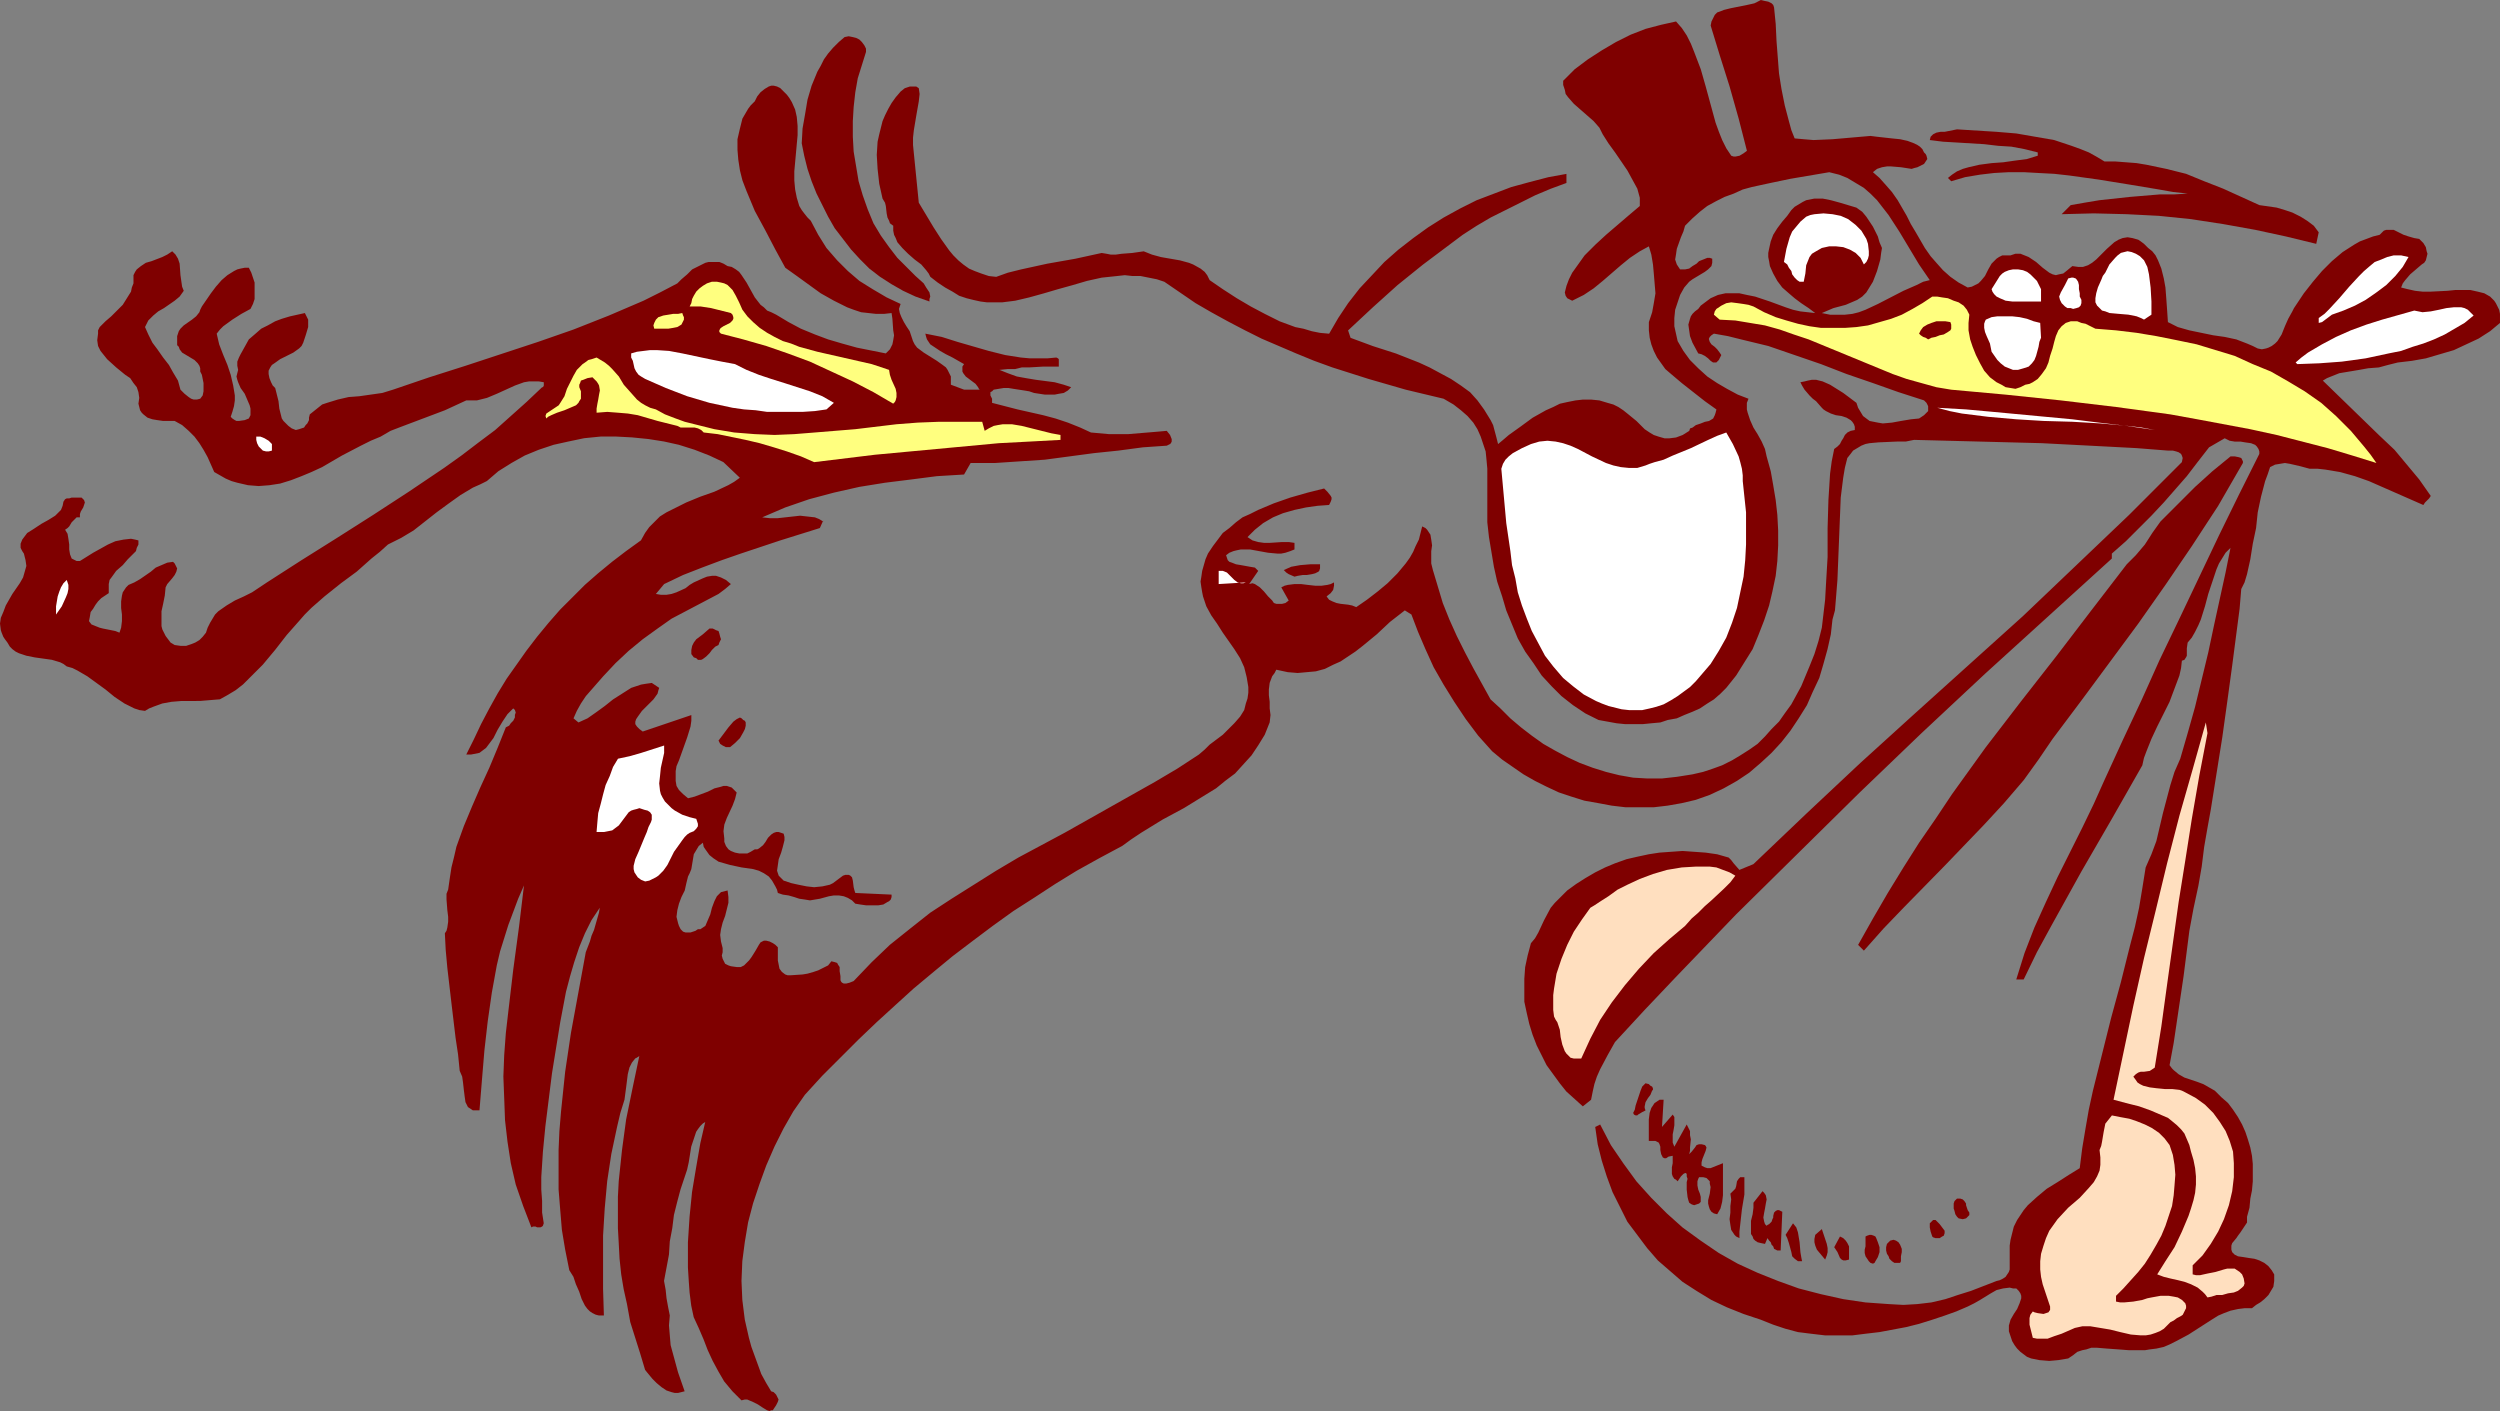<?xml version="1.0" encoding="UTF-8" standalone="no"?>
<svg
   version="1.0"
   width="129.724mm"
   height="73.223mm"
   id="svg40"
   sodipodi:docname="Stork 08.wmf"
   xmlns:inkscape="http://www.inkscape.org/namespaces/inkscape"
   xmlns:sodipodi="http://sodipodi.sourceforge.net/DTD/sodipodi-0.dtd"
   xmlns="http://www.w3.org/2000/svg"
   xmlns:svg="http://www.w3.org/2000/svg">
  <rect width="100%" height="100%" fill="#808080" stroke="none"/>
  <sodipodi:namedview
     id="namedview40"
     pagecolor="#ffffff"
     bordercolor="#000000"
     borderopacity="0.25"
     inkscape:showpageshadow="2"
     inkscape:pageopacity="0.0"
     inkscape:pagecheckerboard="0"
     inkscape:deskcolor="#d1d1d1"
     inkscape:document-units="mm" />
  <defs
     id="defs1">
    <pattern
       id="WMFhbasepattern"
       patternUnits="userSpaceOnUse"
       width="6"
       height="6"
       x="0"
       y="0" />
  </defs>
  <path
     style="fill:#7f0000;fill-opacity:1;fill-rule:evenodd;stroke:none"
     d="m 347.924,1.454 0.323,3.231 0.162,3.393 0.485,6.301 0.485,3.07 0.646,3.231 0.808,3.07 0.485,1.777 0.646,1.616 1.778,0.162 1.939,0.162 3.717,-0.162 3.717,-0.323 3.717,-0.323 1.293,0.162 1.454,0.162 1.454,0.162 1.616,0.162 1.454,0.323 1.293,0.485 0.646,0.323 0.485,0.323 0.485,0.485 0.323,0.646 0.323,0.323 0.162,0.323 0.162,0.646 -0.323,0.485 -0.323,0.485 -0.646,0.323 -0.646,0.323 -0.646,0.162 -0.485,0.162 -2.101,-0.323 -1.939,-0.162 h -0.808 l -0.97,0.162 -0.97,0.323 -0.808,0.646 1.293,1.131 1.293,1.454 1.131,1.292 1.131,1.616 1.778,3.07 0.808,1.616 0.97,1.616 1.778,3.07 1.131,1.616 1.131,1.292 1.293,1.454 1.454,1.292 1.616,1.131 1.778,0.969 0.808,-0.162 0.646,-0.323 0.646,-0.323 0.485,-0.485 0.808,-0.969 0.646,-1.292 0.646,-1.131 0.485,-0.485 0.485,-0.485 0.485,-0.323 0.646,-0.323 h 0.646 0.97 l 0.97,-0.323 h 0.97 l 0.808,0.323 0.808,0.323 1.454,0.969 1.293,1.131 1.293,0.969 0.646,0.323 0.646,0.162 0.646,-0.162 0.808,-0.162 0.808,-0.646 0.97,-0.808 1.131,0.162 h 0.97 l 0.97,-0.323 0.808,-0.485 0.808,-0.646 0.646,-0.646 1.454,-1.454 1.454,-1.292 0.808,-0.485 0.808,-0.323 0.97,-0.162 0.97,0.162 1.131,0.323 0.485,0.323 0.646,0.485 0.808,0.808 0.808,0.646 0.646,0.808 0.485,0.969 0.323,0.808 0.323,0.808 0.485,1.939 0.323,1.777 0.162,2.1 0.162,2.262 0.162,2.423 0.97,0.485 0.97,0.485 2.262,0.646 4.686,0.969 2.262,0.323 2.262,0.485 2.101,0.808 1.131,0.485 0.97,0.485 0.808,0.162 0.808,-0.162 0.485,-0.162 0.646,-0.323 0.646,-0.485 0.485,-0.485 0.808,-1.292 0.646,-1.616 0.646,-1.454 0.808,-1.454 0.323,-0.646 0.323,-0.485 1.616,-2.423 1.778,-2.262 1.778,-2.1 1.939,-1.939 2.101,-1.777 2.262,-1.454 1.131,-0.646 1.293,-0.485 1.293,-0.485 1.293,-0.323 0.485,-0.485 0.323,-0.323 0.485,-0.162 h 0.485 0.97 l 0.97,0.485 0.97,0.485 0.97,0.323 1.131,0.323 0.97,0.162 0.808,0.808 0.485,0.808 0.162,0.808 0.162,0.485 -0.162,0.646 -0.162,0.646 -0.323,0.485 -0.485,0.323 -1.131,0.969 -1.131,0.969 -0.97,1.131 -0.485,0.646 -0.323,0.808 1.293,0.323 1.454,0.323 1.454,0.162 h 1.616 l 3.232,-0.162 1.616,-0.162 h 1.454 1.454 l 1.454,0.323 1.293,0.323 1.131,0.646 0.808,0.808 0.323,0.485 0.323,0.646 0.323,0.646 0.162,0.808 v 0.808 0.969 l -1.939,1.616 -2.262,1.454 -2.424,1.131 -2.424,1.131 -2.747,0.808 -2.747,0.808 -2.747,0.485 -2.747,0.323 -1.939,0.485 -1.778,0.485 -2.101,0.162 -1.778,0.323 -1.939,0.323 -1.939,0.323 -1.616,0.646 -0.808,0.323 -0.808,0.485 5.494,5.331 5.656,5.493 2.909,2.746 2.424,2.908 2.424,2.908 2.262,3.231 -0.323,0.485 -0.323,0.323 -0.485,0.485 -0.323,0.485 -10.666,-4.685 -2.747,-0.969 -2.909,-0.808 -2.909,-0.485 -1.454,-0.162 h -1.616 l -1.778,-0.485 -2.101,-0.485 -0.97,-0.162 -0.97,0.162 -0.97,0.162 -0.97,0.485 -0.485,1.454 -0.485,1.292 -0.808,3.07 -0.646,3.07 -0.323,3.07 -0.646,3.07 -0.485,3.07 -0.646,2.908 -0.485,1.616 -0.646,1.292 -0.323,3.877 -0.485,3.716 -0.97,7.432 -0.97,7.109 -0.97,6.947 -1.131,7.109 -1.131,7.109 -0.646,3.554 -0.646,3.716 -0.485,3.877 -0.646,3.716 -0.97,4.524 -0.808,4.362 -1.131,8.886 -1.293,8.724 -0.646,4.362 -0.808,4.362 0.485,0.646 0.323,0.323 0.97,0.808 1.131,0.646 2.424,0.808 1.293,0.485 1.131,0.646 1.131,0.646 1.293,1.292 1.293,1.131 0.97,1.292 0.97,1.454 0.808,1.454 0.646,1.454 0.485,1.454 0.485,1.616 0.323,1.616 0.162,1.616 v 1.616 1.777 l -0.162,1.777 -0.323,1.616 -0.162,1.777 -0.485,1.777 v 0.485 0.646 l -0.323,0.485 -0.323,0.485 -0.646,0.969 -0.485,0.646 -0.323,0.485 -0.808,0.969 -0.162,0.485 v 0.323 0.485 l 0.162,0.485 0.485,0.485 0.646,0.323 1.131,0.162 0.97,0.162 1.131,0.162 0.97,0.323 0.97,0.485 0.808,0.646 0.646,0.808 0.485,0.808 v 0.646 0.646 l -0.162,1.131 -0.485,0.808 -0.485,0.808 -0.808,0.808 -0.808,0.646 -0.808,0.485 -0.808,0.646 h -1.454 l -1.293,0.162 -1.454,0.323 -1.293,0.485 -1.131,0.485 -1.293,0.808 -2.262,1.454 -2.262,1.454 -2.424,1.292 -1.293,0.646 -1.131,0.485 -1.454,0.323 -1.293,0.162 -0.97,0.162 h -1.131 -1.939 l -2.101,-0.162 -2.262,-0.162 -1.939,-0.162 h -1.131 l -0.97,0.323 -0.808,0.162 -0.97,0.323 -0.808,0.646 -0.97,0.646 -1.939,0.323 -1.778,0.162 -1.939,-0.162 -0.808,-0.162 -0.808,-0.162 -0.808,-0.323 -0.646,-0.485 -0.646,-0.485 -0.646,-0.646 -0.485,-0.646 -0.485,-0.808 -0.323,-0.969 -0.323,-0.969 v -0.646 -0.485 l 0.323,-1.131 0.646,-1.131 0.323,-0.485 0.323,-0.485 0.485,-1.131 0.323,-0.969 v -0.485 l -0.162,-0.485 -0.323,-0.485 -0.485,-0.485 h -0.646 l -0.646,-0.162 -1.293,0.162 -1.293,0.323 -1.131,0.646 -2.101,1.292 -1.131,0.646 -1.293,0.646 -2.262,0.969 -2.262,0.808 -2.424,0.808 -2.586,0.808 -2.586,0.646 -2.586,0.485 -2.586,0.485 -2.747,0.323 -2.586,0.323 h -2.747 -2.586 l -2.747,-0.323 -2.586,-0.323 -2.424,-0.646 -2.424,-0.808 -2.424,-0.969 -3.394,-1.131 -3.232,-1.292 -3.07,-1.454 -2.909,-1.777 -2.747,-1.777 -2.424,-2.1 -2.424,-2.1 -2.101,-2.423 -1.939,-2.585 -1.939,-2.585 -1.454,-2.908 -1.454,-2.908 -1.131,-3.07 -0.97,-3.07 -0.808,-3.231 -0.485,-3.393 0.97,-0.485 2.101,4.039 2.424,3.554 2.586,3.554 2.909,3.231 3.07,3.07 3.07,2.746 3.555,2.585 3.555,2.423 3.717,2.1 3.878,1.777 4.04,1.616 4.04,1.454 4.363,1.131 4.363,0.969 4.363,0.646 4.525,0.323 2.909,0.162 2.747,-0.162 2.747,-0.323 2.747,-0.646 2.424,-0.808 2.586,-0.808 5.01,-1.939 0.646,-0.162 0.646,-0.323 0.485,-0.323 0.323,-0.485 0.323,-0.485 0.162,-0.485 v -1.131 -1.131 -0.646 -0.646 -1.131 l 0.162,-1.131 0.323,-1.292 0.323,-1.292 0.646,-1.292 0.646,-0.969 0.646,-0.969 0.808,-0.969 1.778,-1.616 1.939,-1.616 2.101,-1.292 2.262,-1.454 2.101,-1.292 0.485,-3.877 0.646,-3.877 0.646,-3.716 0.808,-3.716 1.778,-7.109 1.778,-7.109 1.939,-7.109 1.778,-7.109 0.97,-3.716 0.808,-3.716 0.646,-3.877 0.646,-4.039 1.131,-2.585 0.97,-2.585 0.646,-2.746 0.646,-2.746 1.454,-5.493 0.808,-2.585 1.131,-2.585 1.454,-5.008 1.454,-5.17 2.586,-10.663 1.131,-5.331 1.131,-5.17 1.131,-5.17 0.485,-2.423 0.485,-2.423 -0.97,0.969 -1.293,2.1 -0.485,1.131 -0.808,2.423 -0.808,2.423 -0.646,2.423 -0.808,2.585 -0.485,1.131 -0.646,1.292 -0.646,1.131 -0.808,0.969 -0.162,1.131 v 0.969 0.485 l -0.162,0.323 -0.323,0.485 -0.485,0.162 -0.162,1.454 -0.323,1.454 -0.97,2.585 -0.97,2.585 -2.424,4.847 -1.131,2.423 -0.97,2.423 -0.485,1.292 -0.323,1.454 -5.979,10.501 -5.979,10.34 -5.818,10.501 -2.909,5.331 -2.586,5.331 h -1.454 l 0.808,-2.585 0.808,-2.585 1.939,-5.008 2.262,-5.008 2.262,-4.847 2.424,-4.847 2.424,-4.847 2.262,-4.685 2.101,-4.685 3.555,-7.755 3.717,-7.916 3.555,-7.916 3.878,-8.078 7.757,-16.317 3.878,-7.916 4.04,-8.078 v -0.485 l -0.162,-0.485 -0.323,-0.485 -0.323,-0.323 -0.808,-0.323 -1.131,-0.162 -0.97,-0.162 h -1.131 l -0.97,-0.162 -0.97,-0.485 -3.07,1.777 -2.262,2.908 -2.101,2.746 -2.262,2.585 -2.262,2.585 -2.424,2.585 -2.424,2.423 -2.586,2.585 -2.747,2.423 v 0.969 l -12.443,11.309 -12.443,11.309 -12.443,11.632 -12.12,11.632 -12.12,11.955 -12.12,11.955 -11.958,12.44 -5.979,6.301 -5.818,6.301 -1.454,2.585 -1.454,2.747 -0.646,1.454 -0.485,1.454 -0.323,1.454 -0.323,1.616 -1.616,1.292 -1.616,-1.454 -1.616,-1.454 -1.293,-1.616 -1.293,-1.777 -1.293,-1.777 -0.97,-1.939 -0.97,-1.939 -0.808,-2.1 -0.646,-2.1 -0.485,-2.1 -0.485,-2.262 v -2.262 -2.262 l 0.162,-2.262 0.485,-2.262 0.646,-2.423 0.808,-0.969 0.646,-1.131 1.131,-2.423 1.293,-2.423 0.808,-0.969 0.808,-0.808 1.616,-1.616 1.778,-1.292 1.778,-1.131 1.939,-1.131 1.939,-0.969 1.939,-0.808 2.262,-0.808 2.101,-0.485 2.262,-0.485 2.101,-0.323 2.262,-0.162 2.262,-0.162 2.262,0.162 2.262,0.162 2.262,0.323 2.262,0.646 0.485,0.485 0.485,0.646 1.131,1.292 2.747,-1.131 10.504,-10.017 10.504,-9.855 10.504,-9.532 21.331,-19.225 10.342,-9.855 10.504,-10.017 5.171,-5.17 5.171,-5.17 0.162,-0.808 -0.162,-0.485 -0.162,-0.323 -0.485,-0.323 -0.485,-0.162 -0.646,-0.162 h -0.97 l -6.141,-0.485 -6.141,-0.323 -12.443,-0.646 -12.443,-0.323 -12.605,-0.323 -1.616,0.323 h -1.616 l -3.717,0.162 -1.778,0.162 -0.808,0.162 -0.808,0.323 -0.808,0.485 -0.808,0.485 -0.485,0.646 -0.646,0.808 -0.485,1.939 -0.323,1.939 -0.485,3.877 -0.162,4.039 -0.162,4.039 -0.323,8.078 -0.323,4.039 -0.162,1.939 -0.485,1.777 -0.323,2.908 -0.646,2.908 -0.808,2.908 -0.808,2.746 -1.293,2.746 -1.131,2.585 -1.616,2.585 -1.616,2.423 -1.778,2.262 -1.939,2.1 -2.101,1.939 -2.262,1.939 -2.424,1.616 -2.586,1.454 -2.747,1.292 -2.747,0.969 -2.747,0.646 -2.747,0.485 -2.747,0.323 h -2.747 -2.747 l -2.747,-0.323 -2.586,-0.485 -2.747,-0.485 -2.586,-0.808 -2.424,-0.808 -2.424,-1.131 -2.262,-1.131 -2.262,-1.292 -2.101,-1.454 -2.101,-1.454 -1.939,-1.616 -2.747,-3.07 -2.424,-3.231 -2.262,-3.393 -2.101,-3.393 -1.939,-3.393 -1.616,-3.554 -1.454,-3.393 -1.293,-3.393 -1.293,-0.808 -2.909,2.262 -2.586,2.423 -2.747,2.262 -1.454,1.131 -1.454,0.969 -1.454,0.969 -1.454,0.646 -1.616,0.808 -1.778,0.485 -1.778,0.162 -1.778,0.162 -1.939,-0.162 -2.262,-0.485 -0.323,0.646 -0.485,0.646 -0.485,1.292 -0.162,1.292 v 1.131 l 0.162,1.292 v 1.292 l 0.162,1.292 -0.162,1.454 -0.97,2.423 -1.293,2.1 -1.293,1.939 -1.616,1.777 -1.616,1.777 -1.939,1.454 -1.778,1.454 -2.101,1.292 -4.202,2.585 -4.202,2.262 -4.202,2.585 -1.939,1.292 -1.778,1.292 -4.525,2.423 -4.363,2.423 -4.202,2.585 -4.202,2.746 -4.04,2.585 -4.04,2.908 -3.878,2.908 -4.04,3.07 -3.717,3.07 -3.878,3.231 -3.555,3.231 -3.717,3.393 -3.555,3.393 -3.555,3.554 -3.555,3.554 -3.394,3.716 -2.262,3.231 -1.939,3.393 -1.778,3.554 -1.616,3.716 -1.293,3.554 -1.293,3.877 -0.97,3.716 -0.646,3.877 -0.485,3.716 -0.162,3.877 0.162,3.716 0.485,3.877 0.808,3.554 0.485,1.777 0.646,1.777 0.646,1.777 0.646,1.777 0.97,1.777 0.97,1.616 0.485,0.162 0.485,0.485 0.323,0.646 0.162,0.323 -0.162,0.485 -0.323,0.646 -0.323,0.485 -0.323,0.485 h -0.323 l -0.323,0.162 -0.485,-0.162 -0.808,-0.485 -0.485,-0.323 -0.485,-0.323 -0.97,-0.485 -1.131,-0.485 h -0.485 l -0.646,0.162 -0.97,-0.969 -0.808,-0.808 -1.616,-1.939 -1.131,-1.939 -1.131,-2.1 -0.97,-2.1 -0.808,-2.1 -0.97,-2.262 -0.97,-2.1 -0.485,-2.262 -0.323,-2.585 -0.162,-2.262 -0.162,-2.585 v -5.008 l 0.323,-5.008 0.485,-4.847 0.808,-4.847 0.808,-4.685 0.97,-4.201 -0.485,0.323 -0.485,0.485 -0.485,0.646 -0.323,0.485 -0.485,1.454 -0.485,1.454 -0.485,3.07 -0.323,1.454 -0.485,1.454 -0.808,2.423 -0.646,2.423 -0.646,2.585 -0.323,2.585 -0.485,2.585 -0.162,2.585 -0.97,5.17 0.323,1.777 0.162,1.616 0.323,1.777 0.323,1.616 -0.162,1.939 0.162,1.939 0.162,1.939 0.485,1.777 0.97,3.554 1.293,3.716 -0.646,0.162 -0.646,0.162 h -0.646 l -0.646,-0.162 -0.97,-0.323 -0.97,-0.646 -0.97,-0.808 -0.808,-0.808 -0.808,-0.969 -0.646,-0.808 -0.97,-3.231 -0.97,-3.07 -0.97,-3.07 -0.323,-1.777 -0.323,-1.777 -0.646,-2.908 -0.485,-2.908 -0.323,-3.07 -0.162,-3.07 -0.162,-2.908 v -3.07 -3.07 l 0.162,-3.07 0.646,-6.139 0.808,-5.978 1.293,-6.301 1.293,-6.139 -0.485,0.323 -0.323,0.162 -0.646,0.808 -0.485,0.969 -0.323,1.292 -0.323,2.585 -0.323,2.423 -0.808,2.585 -0.646,2.746 -1.131,5.331 -0.808,5.331 -0.485,5.331 -0.323,5.331 v 5.331 5.17 l 0.162,5.17 h -0.97 l -0.646,-0.162 -0.646,-0.323 -0.485,-0.323 -0.485,-0.485 -0.485,-0.646 -0.646,-1.292 -0.485,-1.454 -0.646,-1.454 -0.485,-1.454 -0.808,-1.292 -0.808,-4.039 -0.646,-3.877 -0.323,-3.877 -0.323,-4.039 v -3.877 -3.877 l 0.162,-3.716 0.323,-3.877 0.808,-7.755 1.131,-7.593 1.454,-7.916 1.454,-7.916 0.808,-2.1 0.323,-1.131 0.485,-1.131 0.646,-2.262 0.323,-1.131 0.162,-0.969 -1.616,2.423 -1.293,2.585 -1.131,2.746 -0.97,2.908 -0.808,2.746 -0.808,3.07 -1.131,5.978 -0.808,5.008 -0.808,5.008 -0.646,5.17 -0.646,5.17 -0.485,5.008 -0.323,5.008 v 2.423 l 0.162,2.262 v 2.262 l 0.323,2.1 -0.162,0.485 -0.162,0.162 -0.323,0.162 h -0.646 l -0.323,-0.162 h -0.485 l -0.323,0.162 -0.808,-2.1 -0.808,-2.1 -1.454,-4.201 -0.97,-4.201 -0.646,-4.201 -0.485,-4.201 -0.162,-4.362 -0.162,-4.201 0.162,-4.201 0.323,-4.362 0.485,-4.201 0.97,-8.239 1.131,-8.401 0.97,-8.078 -1.131,2.585 -0.97,2.585 -0.97,2.585 -0.808,2.585 -0.808,2.585 -0.646,2.746 -0.97,5.331 -0.808,5.655 -0.646,5.655 -0.485,5.816 -0.485,5.978 h -0.808 -0.485 l -0.485,-0.323 -0.485,-0.323 -0.162,-0.323 -0.323,-0.646 -0.162,-1.131 -0.162,-1.292 -0.162,-1.454 -0.162,-1.131 -0.485,-1.131 -0.323,-3.231 -0.485,-3.231 -0.808,-6.785 -0.808,-6.947 -0.323,-3.554 -0.162,-3.231 0.323,-0.485 0.162,-0.646 0.162,-1.131 v -0.969 l -0.162,-1.292 -0.162,-2.1 v -1.131 l 0.323,-0.808 0.323,-2.262 0.323,-2.1 0.485,-1.939 0.485,-2.1 1.454,-4.039 1.616,-3.877 1.616,-3.716 1.778,-3.877 1.616,-3.877 1.616,-4.039 0.646,-0.323 0.323,-0.485 0.485,-0.485 0.323,-0.646 v -0.485 l 0.162,-0.485 -0.162,-0.485 -0.323,-0.323 -0.485,0.485 -0.646,0.646 -0.97,1.454 -0.97,1.616 -0.808,1.616 -0.97,1.292 -0.485,0.646 -0.646,0.485 -0.646,0.485 -0.808,0.162 -0.808,0.162 h -0.97 l 1.454,-2.908 1.454,-3.07 1.616,-3.07 1.616,-2.908 1.778,-2.908 1.939,-2.746 1.939,-2.746 2.101,-2.746 2.262,-2.746 2.262,-2.585 2.424,-2.423 2.424,-2.423 2.586,-2.262 2.747,-2.262 2.747,-2.1 2.909,-2.1 0.808,-1.454 0.808,-1.131 1.131,-1.131 0.97,-0.969 1.293,-0.808 1.293,-0.646 2.586,-1.292 2.747,-1.131 2.747,-0.969 2.747,-1.292 1.131,-0.646 1.131,-0.808 -3.232,-3.07 -2.747,-1.292 -2.909,-1.131 -3.07,-0.969 -2.909,-0.646 -3.07,-0.485 -3.232,-0.323 -3.07,-0.162 h -3.07 l -3.232,0.323 -3.07,0.646 -2.909,0.646 -2.909,0.969 -2.747,1.131 -2.586,1.454 -2.586,1.616 -2.262,1.939 -1.293,0.646 -1.454,0.646 -2.424,1.454 -2.262,1.616 -2.424,1.777 -2.262,1.777 -2.262,1.777 -2.424,1.454 -1.293,0.646 -1.293,0.646 -1.616,1.454 -1.616,1.292 -2.909,2.585 -3.07,2.262 -1.616,1.292 -1.616,1.292 -1.293,1.131 -1.293,1.131 -1.293,1.292 -1.131,1.292 -2.424,2.746 -1.131,1.454 -1.131,1.454 -2.424,2.908 -1.293,1.292 -1.293,1.292 -1.293,1.292 -1.454,1.131 -1.616,0.969 -1.454,0.808 -1.939,0.162 -1.939,0.162 H 37.33 35.552 l -1.939,0.162 -1.778,0.323 -1.778,0.646 -0.808,0.323 -0.808,0.485 -1.131,-0.162 -0.97,-0.323 -0.97,-0.485 -0.97,-0.485 -1.939,-1.292 -1.778,-1.454 -1.778,-1.292 -1.778,-1.292 -1.939,-1.131 -0.97,-0.485 -1.131,-0.323 -0.646,-0.485 -0.646,-0.323 -1.616,-0.485 L 6.787,128.924 5.171,128.6 3.717,128.116 3.07,127.793 2.424,127.308 1.939,126.823 1.454,126.015 0.97,125.369 0.646,124.885 0.323,124.077 0.162,123.592 0,122.3 l 0.162,-1.131 0.485,-1.131 0.485,-1.292 1.293,-2.262 1.454,-2.1 0.646,-1.131 0.323,-1.131 0.323,-1.131 -0.162,-1.131 -0.323,-1.292 -0.323,-0.485 -0.323,-0.646 v -0.808 l 0.323,-0.808 0.485,-0.646 0.485,-0.646 1.293,-0.808 1.454,-0.969 1.454,-0.808 1.293,-0.808 0.646,-0.646 0.485,-0.485 0.323,-0.808 0.162,-0.808 0.323,-0.485 0.323,-0.162 h 0.485 l 0.485,-0.162 h 1.939 l 0.485,0.485 0.162,0.485 -0.162,0.485 -0.162,0.485 -0.485,0.808 -0.162,0.485 v 0.646 h -0.646 l -0.323,0.323 -0.646,0.646 -0.485,0.808 -0.323,0.323 -0.485,0.323 0.485,0.808 0.162,0.969 0.162,1.131 v 0.969 l 0.162,0.969 0.323,0.808 0.323,0.162 0.323,0.162 0.323,0.162 h 0.646 l 1.293,-0.808 1.293,-0.808 1.454,-0.808 1.454,-0.808 1.454,-0.646 1.616,-0.323 1.454,-0.162 0.808,0.162 0.646,0.162 v 0.808 l -0.323,0.646 -0.162,0.646 -0.485,0.485 -1.131,1.131 -0.97,1.131 -1.293,1.131 -0.808,1.131 -0.485,0.646 -0.162,0.808 v 0.808 0.969 l -1.454,0.969 -0.646,0.646 -0.485,0.646 -0.485,0.808 -0.485,0.646 -0.162,0.969 -0.162,0.808 0.485,0.646 0.808,0.323 0.808,0.323 0.646,0.162 1.616,0.323 0.808,0.162 0.808,0.323 0.162,-0.485 0.162,-0.485 0.162,-1.292 v -1.292 l -0.162,-1.292 v -1.292 l 0.162,-1.131 0.162,-0.646 0.323,-0.485 0.323,-0.485 0.485,-0.485 1.131,-0.485 1.131,-0.646 2.101,-1.454 0.97,-0.808 1.131,-0.485 1.131,-0.485 1.131,-0.162 0.323,0.323 0.162,0.323 0.323,0.646 -0.162,0.646 -0.323,0.646 -0.485,0.646 -0.97,1.131 -0.323,0.646 -0.162,1.616 -0.323,1.616 -0.323,1.454 v 1.454 1.454 l 0.162,0.646 0.323,0.646 0.323,0.646 0.485,0.646 0.485,0.646 0.808,0.485 1.131,0.162 h 1.131 l 0.97,-0.323 0.808,-0.323 0.808,-0.485 0.646,-0.646 0.646,-0.808 0.323,-0.969 0.485,-0.969 0.485,-0.808 0.485,-0.808 0.646,-0.646 1.616,-1.131 1.616,-0.969 1.778,-0.808 1.616,-0.808 1.454,-0.969 1.454,-0.969 6.787,-4.362 6.949,-4.362 7.11,-4.524 6.949,-4.524 6.949,-4.685 3.394,-2.423 3.394,-2.585 3.232,-2.423 3.07,-2.746 3.07,-2.746 3.07,-2.908 h 0.162 l 0.162,-0.323 v -0.646 l -0.97,-0.162 h -0.97 -0.97 l -0.97,0.162 -1.778,0.646 -1.778,0.808 -1.778,0.808 -1.939,0.808 -1.939,0.485 h -0.97 -1.131 l -2.101,0.969 -2.101,0.969 -8.565,3.231 -2.101,0.808 -1.939,1.131 -1.939,0.808 -1.939,0.969 -3.717,1.939 -3.878,2.262 -2.101,0.969 -1.939,0.808 -2.101,0.808 -2.101,0.646 -2.101,0.323 -2.101,0.162 L 48.642,95.158 46.541,94.673 45.41,94.35 44.278,93.865 43.147,93.219 42.016,92.573 40.723,89.665 39.915,88.211 39.107,86.918 38.138,85.626 37.006,84.495 35.714,83.364 34.259,82.556 h -2.262 l -1.131,-0.162 -0.97,-0.162 -0.97,-0.323 -0.808,-0.646 -0.323,-0.323 -0.323,-0.485 -0.162,-0.646 -0.162,-0.646 0.162,-1.131 -0.162,-1.131 -0.323,-0.969 -0.646,-0.808 -0.646,-0.969 -0.97,-0.646 -1.778,-1.454 -1.778,-1.616 -0.646,-0.808 -0.646,-0.808 -0.485,-0.969 -0.162,-1.131 0.162,-1.292 V 64.785 l 0.323,-0.646 1.131,-1.131 1.131,-0.969 1.131,-1.131 1.131,-1.131 0.808,-1.292 0.808,-1.292 0.162,-0.808 0.323,-0.808 v -0.808 -0.808 l 0.323,-0.646 0.323,-0.485 0.808,-0.646 0.97,-0.646 1.131,-0.323 2.101,-0.808 0.97,-0.485 0.97,-0.646 0.646,0.646 0.485,0.808 0.323,0.969 0.162,2.262 0.162,1.131 0.162,1.131 0.323,0.808 -0.808,1.131 -0.97,0.808 -2.101,1.454 -1.131,0.646 -0.97,0.808 -0.97,0.969 -0.323,0.646 -0.323,0.646 0.646,1.454 0.808,1.616 0.97,1.292 1.131,1.616 1.131,1.454 0.808,1.454 0.97,1.616 0.485,1.777 0.808,0.808 0.808,0.646 0.485,0.323 0.485,0.162 h 0.646 l 0.646,-0.162 0.485,-0.646 0.162,-0.808 V 75.932 75.125 l -0.323,-1.616 -0.323,-0.646 v -0.646 l -0.162,-0.485 -0.323,-0.485 -0.646,-0.646 -1.616,-0.969 -0.808,-0.485 -0.485,-0.646 -0.162,-0.485 -0.323,-0.323 v -0.485 -0.646 -0.646 l 0.162,-0.485 0.162,-0.485 0.323,-0.485 0.646,-0.646 1.616,-1.131 0.808,-0.646 0.646,-0.808 0.162,-0.485 0.323,-0.646 1.778,-2.585 0.97,-1.292 1.131,-1.292 1.131,-0.969 1.293,-0.808 0.646,-0.323 0.646,-0.162 0.808,-0.162 h 0.808 l 0.485,0.969 0.323,0.969 0.323,0.969 v 1.131 0.969 1.131 l -0.323,0.969 -0.485,0.969 -1.778,0.969 -1.778,1.131 -1.778,1.292 -0.646,0.646 -0.646,0.808 0.485,2.1 0.808,2.1 0.808,1.939 0.646,1.939 0.485,2.1 0.323,1.939 v 0.969 l -0.162,1.131 -0.323,1.131 -0.323,0.969 0.323,0.323 0.485,0.323 0.323,0.162 h 0.485 l 1.131,-0.162 0.808,-0.323 0.323,-0.646 V 80.779 80.133 l -0.162,-0.646 -0.485,-1.131 -0.485,-1.131 -0.808,-1.131 -0.485,-1.131 -0.162,-0.485 -0.162,-0.646 0.162,-0.646 0.162,-0.646 -0.162,-0.808 v -0.808 l 0.323,-0.808 0.323,-0.646 0.808,-1.454 0.808,-1.454 1.131,-0.969 1.293,-1.131 1.293,-0.646 1.454,-0.808 1.293,-0.485 1.616,-0.485 2.909,-0.646 0.323,0.646 0.323,0.646 v 0.646 0.808 l -0.485,1.616 -0.485,1.454 -0.323,0.646 -0.485,0.485 -1.131,0.808 -1.293,0.646 -1.293,0.646 -1.131,0.808 -0.485,0.323 -0.323,0.485 -0.323,0.646 v 0.646 l 0.162,0.808 0.323,0.808 0.323,0.646 0.485,0.485 0.323,1.292 0.323,1.292 0.162,1.454 0.323,1.292 0.162,0.646 0.323,0.485 0.485,0.485 0.485,0.485 0.646,0.485 0.808,0.323 0.646,-0.162 0.485,-0.162 0.485,-0.162 0.323,-0.485 0.323,-0.323 0.323,-0.646 v -0.485 l 0.162,-0.646 0.808,-0.646 0.808,-0.646 0.808,-0.646 0.97,-0.323 2.101,-0.646 2.101,-0.485 2.101,-0.162 4.525,-0.646 2.101,-0.646 7.11,-2.423 7.11,-2.262 14.221,-4.685 6.949,-2.423 6.949,-2.746 3.394,-1.454 3.394,-1.454 3.232,-1.616 3.394,-1.777 0.808,-0.808 1.131,-0.969 0.97,-0.969 1.293,-0.646 1.293,-0.646 0.646,-0.162 h 0.646 0.646 0.808 l 0.808,0.323 0.808,0.485 0.808,0.162 0.808,0.485 0.646,0.485 0.485,0.646 0.97,1.454 0.808,1.454 0.808,1.454 1.131,1.454 0.646,0.485 0.646,0.646 0.808,0.323 0.97,0.485 2.424,1.454 2.424,1.292 2.747,1.131 2.586,0.969 2.747,0.808 2.909,0.808 5.656,1.131 0.808,-0.808 0.485,-0.969 0.162,-0.808 0.162,-0.969 -0.162,-0.969 -0.162,-2.262 -0.162,-1.131 -1.454,0.162 h -1.616 l -1.454,-0.162 -1.454,-0.162 -1.454,-0.485 -1.293,-0.485 -1.293,-0.646 -1.293,-0.646 -2.586,-1.454 -4.686,-3.393 -2.262,-1.616 -0.97,-1.777 -0.97,-1.777 -1.939,-3.716 -2.101,-3.877 -0.808,-1.939 -0.808,-1.939 -0.808,-2.1 -0.485,-1.939 -0.323,-2.1 -0.162,-1.939 V 27.303 l 0.485,-2.1 0.485,-1.939 1.131,-1.939 0.485,-0.646 0.808,-0.808 0.485,-0.969 0.646,-0.808 0.808,-0.646 0.808,-0.485 0.485,-0.162 h 0.485 l 0.646,0.162 0.646,0.323 0.646,0.646 0.646,0.646 0.485,0.646 0.485,0.808 0.646,1.454 0.323,1.454 0.162,1.777 v 1.777 l -0.323,3.554 -0.323,3.554 v 1.777 l 0.162,1.777 0.323,1.616 0.485,1.616 0.485,0.808 0.485,0.646 0.646,0.808 0.646,0.646 1.454,2.746 1.616,2.585 2.101,2.423 2.101,2.1 2.262,1.939 2.586,1.616 2.747,1.616 2.747,1.292 -0.162,0.485 -0.162,0.485 0.162,0.808 0.323,0.808 0.485,0.969 0.485,0.808 0.646,0.969 0.323,0.969 0.323,0.969 0.323,0.646 0.485,0.646 1.293,0.969 1.293,0.808 1.293,0.808 1.131,0.808 0.646,0.485 0.323,0.485 0.323,0.646 0.323,0.646 v 0.808 0.808 l 1.293,0.485 1.293,0.485 h 1.454 1.616 l -0.162,-0.162 -0.162,-0.323 -0.485,-0.646 -1.293,-0.969 -0.646,-0.485 -0.485,-0.646 -0.162,-0.323 V 72.378 71.893 l 0.323,-0.485 -1.131,-0.646 -1.131,-0.646 -1.293,-0.646 -1.131,-0.646 -0.97,-0.646 -0.97,-0.646 -0.646,-0.969 -0.162,-0.485 -0.162,-0.646 3.232,0.646 3.07,0.969 6.141,1.777 3.232,0.808 3.07,0.485 1.778,0.162 h 1.616 1.778 l 1.778,-0.162 0.323,0.162 0.162,0.162 v 0.485 0.485 0.485 h -1.616 -1.454 l -2.747,0.162 h -1.454 l -1.293,0.323 h -1.454 l -1.616,0.162 1.616,0.646 1.778,0.646 1.778,0.323 1.939,0.323 3.717,0.485 1.778,0.485 1.454,0.485 -0.646,0.646 -0.808,0.485 -0.97,0.162 -0.808,0.162 h -0.97 -0.97 l -2.101,-0.323 -0.97,-0.323 -0.97,-0.162 -2.101,-0.323 -0.97,-0.162 h -0.97 l -0.97,0.162 -0.97,0.162 -0.323,0.323 -0.323,0.162 v 0.323 0.323 l 0.323,0.646 v 0.808 l 5.01,1.292 5.01,1.131 2.424,0.646 2.424,0.808 2.424,0.969 2.101,0.969 1.778,0.162 1.778,0.162 h 1.939 1.778 l 3.878,-0.323 1.939,-0.162 1.778,-0.162 0.646,0.808 0.323,0.808 v 0.485 l -0.162,0.323 -0.162,0.162 -0.646,0.323 -4.686,0.323 -4.848,0.646 -4.686,0.485 -4.848,0.646 -4.848,0.646 -4.848,0.323 -4.848,0.323 h -4.848 l -1.293,2.262 -5.333,0.323 -5.01,0.646 -5.171,0.646 -5.01,0.808 -5.01,1.131 -4.848,1.292 -4.686,1.616 -4.525,1.939 1.454,0.162 h 1.616 l 2.909,-0.323 1.454,-0.162 1.454,0.162 1.454,0.162 0.808,0.323 0.808,0.485 v -0.162 l -0.646,1.454 -7.757,2.423 -7.757,2.585 -3.717,1.292 -3.878,1.454 -3.717,1.454 -3.717,1.777 -1.616,1.939 0.97,0.162 h 1.131 l 0.97,-0.162 0.97,-0.323 1.778,-0.808 0.808,-0.646 0.808,-0.485 1.778,-0.808 0.808,-0.323 0.97,-0.162 h 0.808 l 0.97,0.323 0.97,0.485 0.97,0.808 -1.131,0.969 -1.293,0.969 -3.07,1.616 -3.07,1.616 -3.07,1.616 -2.747,1.939 -2.909,2.1 -2.747,2.262 -2.586,2.423 -2.424,2.585 -2.262,2.585 -1.131,1.292 -0.97,1.454 -0.808,1.454 -0.646,1.454 0.97,0.808 1.778,-0.808 1.616,-1.131 1.778,-1.292 1.616,-1.292 1.778,-1.131 1.778,-1.131 0.97,-0.323 0.97,-0.323 0.97,-0.162 1.131,-0.162 1.454,0.969 -0.162,0.485 -0.162,0.646 -0.808,1.131 -2.262,2.262 -0.808,1.131 -0.323,0.485 -0.162,0.485 v 0.485 l 0.323,0.485 0.485,0.485 0.646,0.485 9.534,-3.231 v 1.131 l -0.162,1.131 -0.646,2.1 -0.808,2.262 -0.808,2.262 -0.485,1.131 -0.162,0.969 v 0.969 0.969 l 0.162,0.969 0.485,0.808 0.808,0.808 0.97,0.808 1.293,-0.323 1.293,-0.485 1.293,-0.485 1.293,-0.646 1.293,-0.323 0.485,-0.162 h 0.646 l 0.485,0.162 0.485,0.162 0.485,0.485 0.485,0.485 -0.323,1.292 -0.485,1.292 -1.131,2.423 -0.485,1.292 -0.162,1.292 0.162,1.454 v 0.646 l 0.323,0.808 0.485,0.646 0.485,0.323 0.808,0.323 0.808,0.162 h 0.646 0.97 l 0.646,-0.323 0.808,-0.485 h 0.485 l 0.323,-0.162 0.808,-0.646 0.485,-0.646 0.485,-0.808 0.646,-0.646 0.485,-0.323 0.485,-0.162 h 0.485 l 0.485,0.162 0.485,0.162 0.162,0.646 v 0.646 l -0.323,1.292 -0.323,1.131 -0.485,1.292 -0.162,1.131 -0.162,1.131 0.162,0.485 0.162,0.485 0.485,0.485 0.485,0.485 1.454,0.485 1.454,0.323 1.616,0.323 1.454,0.162 1.616,-0.162 1.454,-0.323 0.646,-0.323 0.646,-0.485 0.646,-0.485 0.646,-0.485 0.485,-0.162 h 0.646 l 0.323,0.162 0.323,0.323 0.162,0.646 0.162,1.292 0.162,0.646 0.162,0.485 7.11,0.323 v 0.485 l -0.162,0.485 -0.323,0.323 -0.323,0.162 -0.808,0.485 -0.97,0.162 h -1.293 -1.131 l -1.131,-0.162 -0.97,-0.162 -0.646,-0.646 -0.808,-0.485 -0.808,-0.323 -0.97,-0.162 h -0.97 l -0.97,0.162 -1.778,0.485 -0.97,0.162 -0.97,0.162 -0.97,-0.162 -1.131,-0.162 -0.97,-0.323 -1.131,-0.323 -1.131,-0.162 -0.97,-0.323 -0.162,-0.646 -0.323,-0.646 -0.646,-1.131 -0.646,-0.808 -0.97,-0.646 -0.97,-0.485 -1.131,-0.323 -2.262,-0.323 -2.262,-0.485 -1.131,-0.323 -1.131,-0.323 -0.97,-0.646 -0.808,-0.646 -0.808,-1.131 -0.323,-0.485 -0.162,-0.808 -0.808,0.646 -0.485,0.808 -0.485,0.808 -0.162,0.969 -0.162,0.969 -0.162,0.969 -0.323,0.808 -0.323,0.646 -0.323,1.292 -0.323,1.454 -0.646,1.292 -0.485,1.292 -0.323,1.292 -0.162,1.292 0.162,0.646 0.162,0.646 0.162,0.485 0.323,0.646 0.485,0.485 0.485,0.162 h 0.485 0.485 l 0.97,-0.323 0.485,-0.323 h 0.485 l 0.485,-0.323 0.485,-0.323 0.485,-1.131 0.485,-1.131 0.323,-1.292 0.485,-1.292 0.485,-0.969 0.485,-0.485 0.323,-0.323 0.646,-0.162 0.646,-0.162 0.162,1.292 v 1.131 l -0.323,1.292 -0.323,1.292 -0.485,1.292 -0.323,1.292 -0.162,1.131 0.162,1.292 0.162,0.646 0.162,0.646 v 0.808 l -0.162,0.646 0.162,0.646 0.323,0.646 0.162,0.323 0.323,0.162 0.323,0.162 0.485,0.162 1.131,0.162 h 0.808 l 0.646,-0.323 0.485,-0.485 0.485,-0.485 0.485,-0.646 0.808,-1.292 0.646,-1.131 0.323,-0.485 0.646,-0.323 h 0.485 l 0.646,0.162 0.646,0.323 0.485,0.323 0.485,0.485 v 2.585 l 0.162,0.808 0.162,0.808 0.485,0.646 0.646,0.485 0.485,0.162 h 0.485 l 2.424,-0.162 0.97,-0.162 1.131,-0.323 0.97,-0.323 0.97,-0.485 0.97,-0.485 0.646,-0.808 0.646,0.162 0.485,0.162 0.162,0.323 0.323,0.485 v 0.808 l 0.162,0.969 v 0.808 l 0.162,0.323 0.162,0.162 0.323,0.162 h 0.485 l 0.646,-0.162 0.808,-0.323 3.555,-3.716 3.555,-3.393 4.04,-3.231 3.878,-3.07 4.202,-2.746 4.363,-2.746 4.363,-2.746 4.363,-2.585 9.05,-4.847 8.888,-5.008 8.888,-5.008 4.363,-2.585 4.202,-2.746 1.131,-0.969 0.97,-0.969 0.646,-0.485 0.646,-0.485 1.293,-0.969 1.131,-1.131 1.131,-1.131 1.131,-1.292 0.808,-1.292 0.323,-1.292 0.323,-0.969 0.162,-1.131 v -1.131 l -0.162,-0.969 -0.162,-0.969 -0.485,-1.939 -0.808,-1.777 -1.131,-1.777 -2.262,-3.231 -1.131,-1.777 -1.131,-1.616 -0.97,-1.777 -0.646,-1.939 -0.162,-0.808 -0.162,-0.969 -0.162,-1.131 0.162,-0.969 0.162,-1.131 0.323,-1.131 0.323,-1.131 0.485,-1.131 0.97,-1.454 0.97,-1.292 0.97,-1.292 1.293,-0.969 1.293,-1.131 1.293,-0.969 1.454,-0.646 1.616,-0.808 3.07,-1.292 3.232,-1.131 3.394,-0.969 3.232,-0.808 0.323,0.323 0.323,0.323 0.646,0.808 0.162,0.323 v 0.323 l -0.162,0.485 -0.323,0.646 -2.262,0.162 -2.262,0.323 -2.262,0.485 -2.262,0.646 -1.939,0.808 -1.939,1.131 -1.616,1.292 -1.454,1.454 0.97,0.646 1.131,0.323 1.131,0.162 h 1.131 l 2.424,-0.162 h 1.293 l 1.131,0.162 v 1.292 0 l -0.808,0.323 -0.97,0.323 -0.808,0.162 h -0.808 l -1.778,-0.162 -1.778,-0.323 -1.778,-0.323 h -1.778 l -0.808,0.162 -0.646,0.162 -0.808,0.323 -0.646,0.485 0.162,0.485 0.162,0.485 0.323,0.323 0.485,0.162 0.808,0.323 0.97,0.162 1.778,0.323 0.97,0.162 0.323,0.323 0.323,0.323 -1.778,2.585 0.646,-0.162 0.485,0.162 0.485,0.323 0.485,0.323 0.808,0.808 0.808,0.969 0.808,0.808 0.323,0.485 0.485,0.162 h 0.485 0.646 l 0.646,-0.162 0.646,-0.485 -1.454,-2.585 0.646,-0.323 0.646,-0.162 1.293,-0.162 h 1.293 l 1.293,0.162 1.454,0.162 h 1.293 l 1.131,-0.162 0.646,-0.162 0.646,-0.323 v 0.323 0.323 l -0.162,0.808 -0.485,0.646 -0.808,0.646 0.485,0.646 0.646,0.323 0.808,0.323 0.808,0.162 1.454,0.162 0.808,0.162 0.808,0.323 2.101,-1.454 2.101,-1.616 1.939,-1.616 1.939,-1.939 1.616,-1.939 0.808,-1.131 0.646,-1.131 0.485,-1.131 0.646,-1.292 0.323,-1.292 0.323,-1.292 0.646,0.323 0.323,0.323 0.323,0.485 0.323,0.485 0.162,0.969 0.162,1.131 -0.162,1.131 v 1.292 1.131 l 0.323,1.292 0.97,3.231 0.97,3.231 1.293,3.231 1.454,3.231 1.616,3.231 1.616,3.07 3.394,6.139 1.939,1.777 1.939,1.939 2.101,1.777 2.101,1.616 2.262,1.616 2.262,1.292 2.424,1.292 2.424,1.131 2.586,0.969 2.586,0.808 2.586,0.646 2.747,0.485 2.747,0.162 h 2.909 l 2.909,-0.323 3.07,-0.485 2.101,-0.485 1.939,-0.646 1.778,-0.646 1.939,-0.969 1.616,-0.969 1.778,-1.131 1.616,-1.131 1.454,-1.454 1.293,-1.454 1.454,-1.454 1.131,-1.616 1.293,-1.777 0.97,-1.777 0.97,-1.777 0.808,-1.939 0.808,-1.939 0.97,-2.423 0.808,-2.585 0.646,-2.585 0.323,-2.746 0.323,-2.746 0.162,-2.908 0.323,-5.493 v -5.655 l 0.162,-5.493 0.162,-2.585 0.162,-2.585 0.323,-2.423 0.485,-2.423 0.646,-0.485 0.485,-0.485 0.323,-0.646 0.323,-0.485 0.323,-0.646 0.485,-0.485 0.646,-0.323 0.808,-0.162 v -0.646 l -0.162,-0.485 -0.323,-0.485 -0.323,-0.323 -0.808,-0.485 -0.97,-0.323 -1.131,-0.162 -0.97,-0.323 -0.97,-0.485 -0.485,-0.323 -0.323,-0.323 -1.131,-1.292 -0.646,-0.485 -0.646,-0.646 -0.97,-1.131 -0.485,-0.808 -0.323,-0.646 0.808,-0.162 0.646,-0.162 0.808,-0.162 h 0.808 l 1.293,0.323 1.454,0.646 1.293,0.808 1.293,0.808 1.293,0.969 1.293,0.969 0.323,0.969 0.485,0.808 0.485,0.808 0.646,0.485 0.646,0.485 0.808,0.162 0.808,0.162 0.97,0.162 1.778,-0.162 1.778,-0.323 1.939,-0.323 1.616,-0.162 0.485,-0.323 0.485,-0.323 0.485,-0.485 0.323,-0.323 v -0.485 -0.485 l -0.323,-0.646 -0.485,-0.485 -5.01,-1.616 -5.01,-1.777 -5.171,-1.777 -5.01,-1.939 -5.171,-1.777 -5.171,-1.777 -5.333,-1.292 -2.586,-0.646 -2.747,-0.485 -0.485,0.323 -0.323,0.323 -0.162,0.323 v 0.162 l 0.162,0.485 0.323,0.485 0.646,0.485 0.485,0.485 0.485,0.646 0.323,0.485 -0.323,0.646 -0.162,0.323 -0.323,0.323 -0.162,0.162 h -0.646 l -0.485,-0.323 -0.485,-0.485 -0.646,-0.485 -0.646,-0.323 -0.646,-0.162 -1.131,-2.1 -0.485,-1.292 -0.162,-1.131 -0.162,-1.131 0.323,-1.131 0.162,-0.485 0.323,-0.485 0.485,-0.485 0.646,-0.485 0.485,-0.646 0.646,-0.485 1.293,-0.969 1.454,-0.646 1.454,-0.323 h 1.293 1.454 l 1.454,0.323 1.616,0.323 2.909,0.969 3.07,1.131 1.454,0.485 1.454,0.323 1.454,0.162 1.454,0.162 -1.293,-0.969 -1.454,-0.969 -1.293,-0.969 -1.131,-0.969 -1.293,-1.131 -0.97,-1.292 -0.808,-1.454 -0.646,-1.454 -0.162,-0.969 -0.162,-0.808 v -0.808 l 0.162,-0.808 0.323,-1.454 0.485,-1.292 0.808,-1.292 0.97,-1.292 0.97,-1.131 0.808,-1.131 0.646,-0.646 0.808,-0.485 0.808,-0.485 0.646,-0.323 0.808,-0.162 0.808,-0.162 h 1.616 l 1.616,0.323 1.778,0.485 3.232,0.969 1.131,0.808 0.808,0.969 0.646,0.969 0.646,0.969 0.97,1.939 0.323,1.131 0.485,1.131 -0.162,0.969 -0.162,1.292 -0.646,2.262 -0.808,2.1 -1.293,2.1 -0.808,0.808 -0.97,0.646 -2.262,0.969 -2.424,0.646 -2.262,0.969 1.616,0.323 h 1.454 1.454 l 1.454,-0.162 1.293,-0.323 1.293,-0.485 2.424,-1.131 5.01,-2.585 2.586,-1.131 1.293,-0.646 1.293,-0.323 -2.101,-3.07 -3.878,-6.462 -2.101,-3.231 -1.131,-1.454 -1.131,-1.454 -1.293,-1.292 -1.293,-1.131 -1.616,-0.969 -1.616,-0.969 -1.616,-0.646 -1.939,-0.485 -7.595,1.292 -3.878,0.808 -3.717,0.808 -1.778,0.485 -1.778,0.808 -1.778,0.646 -1.616,0.808 -1.778,0.969 -1.454,1.131 -1.454,1.292 -1.454,1.454 -0.323,1.131 -0.485,1.131 -0.808,2.262 -0.162,1.131 -0.162,0.969 0.323,0.969 0.323,0.485 0.323,0.485 h 0.485 0.485 l 0.808,-0.162 0.646,-0.485 0.808,-0.485 0.485,-0.485 0.808,-0.323 0.808,-0.323 h 0.485 l 0.485,0.162 v 0.485 0.323 l -0.162,0.646 -0.646,0.646 -0.646,0.485 -0.808,0.485 -0.808,0.485 -0.808,0.485 -0.646,0.485 -0.97,1.131 -0.808,1.454 -0.485,1.454 -0.485,1.454 -0.162,1.616 v 1.616 l 0.323,1.454 0.323,1.454 1.131,1.939 1.293,1.777 1.616,1.616 1.778,1.616 1.939,1.292 1.939,1.131 2.101,1.131 2.101,0.808 -0.323,0.808 v 0.646 0.646 l 0.162,0.646 0.485,1.454 0.646,1.454 0.808,1.292 0.808,1.454 0.646,1.454 0.323,1.454 0.808,2.908 0.485,2.746 0.485,2.908 0.323,2.908 0.162,3.07 v 2.908 l -0.162,3.07 -0.323,2.908 -0.646,3.07 -0.646,2.746 -0.97,2.908 -1.131,2.908 -1.131,2.746 -1.616,2.585 -1.616,2.585 -1.939,2.423 -1.131,1.131 -1.293,1.131 -1.293,0.808 -1.454,0.969 -1.454,0.646 -1.616,0.646 -1.454,0.646 -1.778,0.323 -1.454,0.485 -1.778,0.162 -1.616,0.162 h -1.778 -1.778 l -1.616,-0.162 -1.778,-0.323 -1.778,-0.323 -2.586,-1.292 -2.424,-1.616 -2.262,-1.777 -1.939,-1.939 -1.939,-2.1 -1.616,-2.423 -1.616,-2.262 -1.454,-2.585 -1.131,-2.746 -1.131,-2.746 -0.808,-2.746 -0.97,-2.908 -0.646,-2.908 -0.485,-2.908 -0.485,-2.908 -0.323,-2.908 v -3.716 -3.554 -3.231 l -0.162,-1.777 -0.162,-1.616 -0.485,-1.454 -0.485,-1.454 -0.646,-1.454 -0.808,-1.292 -1.131,-1.292 -1.293,-1.131 -1.454,-1.131 -1.939,-1.131 -7.434,-1.777 -7.272,-2.1 -7.11,-2.262 -3.555,-1.292 -3.555,-1.454 -3.394,-1.454 -3.394,-1.454 -3.232,-1.616 -3.394,-1.777 -3.232,-1.777 -3.07,-1.777 -3.07,-2.1 -3.07,-2.1 -1.454,-0.485 -1.616,-0.323 -1.616,-0.323 h -1.616 l -1.454,-0.162 -1.454,0.162 -3.07,0.323 -2.909,0.646 -2.747,0.808 -2.909,0.808 -2.747,0.808 -2.909,0.808 -2.747,0.646 -2.586,0.323 h -1.454 -1.454 l -1.293,-0.162 -1.454,-0.323 -1.293,-0.323 -1.454,-0.485 -1.293,-0.808 -1.454,-0.808 -1.454,-0.969 -1.454,-1.131 -0.323,-0.646 -0.485,-0.646 -0.97,-1.131 -1.293,-0.969 -1.293,-1.131 -1.131,-1.131 -0.97,-1.131 -0.323,-0.808 -0.323,-0.646 -0.162,-0.808 v -0.969 l -0.646,-0.485 -0.162,-0.485 -0.323,-0.646 -0.162,-0.808 -0.162,-1.454 -0.162,-0.646 -0.485,-0.808 -0.646,-2.908 -0.323,-2.908 -0.162,-2.746 0.162,-2.585 0.323,-1.454 0.323,-1.292 0.323,-1.292 0.485,-1.131 0.646,-1.292 0.646,-1.131 0.808,-1.131 0.97,-1.131 0.808,-0.646 0.97,-0.323 h 0.323 0.485 0.485 l 0.485,0.323 0.162,1.131 -0.162,1.454 -0.485,2.746 -0.485,2.908 -0.162,1.454 v 1.454 l 1.131,11.309 1.454,2.423 1.454,2.423 1.454,2.262 1.616,2.262 0.808,0.969 0.97,0.969 0.97,0.808 1.131,0.808 1.131,0.485 1.293,0.485 1.454,0.485 1.454,0.162 2.262,-0.808 2.586,-0.646 5.171,-1.131 5.494,-0.969 5.171,-1.131 0.97,0.162 0.808,0.162 h 0.97 l 1.131,-0.162 2.101,-0.162 2.262,-0.323 0.808,0.323 0.808,0.323 1.778,0.485 3.717,0.646 1.778,0.485 0.808,0.323 1.454,0.808 0.808,0.646 0.485,0.646 0.485,0.969 2.586,1.777 2.747,1.777 2.747,1.616 2.747,1.454 2.909,1.454 3.07,1.131 1.616,0.323 1.616,0.485 1.616,0.323 1.778,0.162 1.778,-3.07 1.939,-2.908 2.262,-2.908 2.424,-2.585 2.424,-2.585 2.747,-2.423 2.909,-2.262 2.909,-2.1 3.07,-1.939 3.232,-1.777 3.232,-1.616 3.394,-1.292 3.394,-1.292 3.555,-0.969 3.717,-0.969 3.555,-0.646 v 1.777 l -3.07,1.131 -3.07,1.292 -2.909,1.454 -2.909,1.454 -2.909,1.454 -2.747,1.616 -2.747,1.777 -2.586,1.939 -5.171,3.877 -5.01,4.039 -4.848,4.362 -4.848,4.524 0.485,1.454 4.363,1.616 4.525,1.454 4.525,1.777 2.101,0.969 2.101,1.131 2.101,1.131 1.939,1.292 1.778,1.292 1.454,1.616 1.293,1.777 1.293,2.1 0.485,0.969 0.646,2.423 0.323,1.292 0.97,-0.808 1.131,-0.969 1.131,-0.808 1.131,-0.808 2.424,-1.777 2.586,-1.454 1.454,-0.646 1.293,-0.646 1.454,-0.323 1.616,-0.323 1.454,-0.162 h 1.616 l 1.616,0.162 1.616,0.485 1.131,0.323 0.97,0.485 0.97,0.646 0.808,0.646 1.778,1.454 1.616,1.616 0.97,0.646 0.808,0.485 0.97,0.323 1.131,0.323 h 0.97 l 1.293,-0.162 1.293,-0.485 1.293,-0.808 0.162,-0.485 0.485,-0.162 0.646,-0.485 0.97,-0.323 0.808,-0.323 0.808,-0.162 0.808,-0.485 0.162,-0.323 0.162,-0.323 0.162,-0.485 0.162,-0.646 -2.262,-1.616 -2.262,-1.777 -2.262,-1.777 -2.101,-1.777 -1.131,-0.969 -0.808,-1.131 -0.808,-1.131 -0.646,-1.292 -0.485,-1.292 -0.323,-1.292 -0.162,-1.454 v -1.616 l 0.646,-1.939 0.323,-1.777 0.323,-1.939 -0.162,-1.939 -0.162,-1.939 -0.162,-1.777 -0.323,-1.939 -0.485,-1.616 -1.778,0.969 -1.939,1.292 -1.778,1.454 -3.555,3.07 -1.778,1.454 -1.939,1.292 -1.939,0.969 -0.323,0.162 -0.323,-0.162 -0.646,-0.323 -0.323,-0.485 -0.162,-0.646 0.323,-1.292 0.485,-1.292 0.646,-1.292 0.808,-1.131 0.808,-1.131 0.808,-1.131 2.101,-2.1 2.101,-1.939 2.262,-1.939 2.262,-1.939 2.101,-1.777 v -0.808 -0.808 l -0.485,-1.777 -0.97,-1.777 -0.97,-1.777 -2.424,-3.554 -1.293,-1.777 -1.131,-1.777 -0.323,-0.646 -0.323,-0.646 -1.131,-1.292 -2.586,-2.262 -1.293,-1.131 -1.131,-1.292 -0.485,-0.646 -0.162,-0.808 -0.323,-0.969 v -0.808 l 2.262,-2.262 2.586,-1.939 2.747,-1.777 2.747,-1.616 2.909,-1.454 2.909,-1.131 3.07,-0.808 2.909,-0.646 1.131,1.292 0.97,1.454 0.808,1.616 0.646,1.616 1.293,3.393 0.97,3.393 0.97,3.554 0.97,3.554 0.646,1.777 0.646,1.616 0.808,1.616 0.97,1.454 0.485,0.162 h 0.323 l 0.808,-0.162 0.808,-0.485 0.646,-0.485 -1.616,-6.301 -1.778,-6.301 -1.939,-6.139 -1.778,-5.816 0.162,-0.808 0.323,-0.646 0.323,-0.646 0.485,-0.485 0.485,-0.162 0.808,-0.323 1.293,-0.323 1.616,-0.323 1.616,-0.323 1.454,-0.323 0.646,-0.323 L 345.339,0 l 0.646,0.162 0.808,0.162 0.323,0.162 0.323,0.162 0.323,0.323 z"
     id="path1" />
  <path
     style="fill:#7f0000;fill-opacity:1;fill-rule:evenodd;stroke:none"
     d="m 169.841,10.178 -0.808,2.585 -0.808,2.585 -0.485,2.746 -0.323,2.908 -0.162,2.746 v 3.07 l 0.162,2.908 0.485,2.908 0.485,2.908 0.808,2.746 0.97,2.746 1.131,2.746 1.454,2.423 1.616,2.262 1.616,2.1 1.939,1.939 1.616,1.616 1.616,1.454 0.485,0.808 0.646,0.969 0.162,0.808 -0.162,0.485 v 0.485 l -2.747,-0.969 -2.424,-1.131 -2.262,-1.292 -2.262,-1.454 -2.101,-1.616 -1.778,-1.777 -1.778,-1.939 -1.616,-2.1 -1.616,-2.1 -1.293,-2.262 -1.131,-2.262 -1.131,-2.262 -0.97,-2.423 -0.808,-2.423 -0.646,-2.585 -0.485,-2.423 0.162,-2.908 0.485,-2.746 0.485,-2.908 0.808,-2.746 1.131,-2.746 0.646,-1.131 0.646,-1.292 0.808,-1.131 0.97,-1.131 1.131,-1.131 1.131,-0.969 0.808,-0.162 0.808,0.162 0.646,0.162 0.646,0.323 0.485,0.485 0.485,0.646 0.323,0.646 z"
     id="path2" />
  <path
     style="fill:#7f0000;fill-opacity:1;fill-rule:evenodd;stroke:none"
     d="m 412.726,31.665 h 2.101 l 2.101,0.162 2.101,0.162 1.939,0.323 3.878,0.808 3.878,0.969 3.555,1.454 3.717,1.454 7.11,3.231 3.394,0.485 1.616,0.485 1.454,0.485 1.616,0.808 1.293,0.808 1.293,0.969 0.97,1.292 -0.485,2.262 -5.979,-1.454 -5.979,-1.292 -6.302,-1.131 -6.302,-0.969 -6.302,-0.646 -6.302,-0.323 -6.464,-0.162 -6.302,0.162 1.778,-1.777 2.747,-0.485 2.909,-0.485 5.979,-0.646 5.818,-0.485 h 2.747 l 2.747,-0.162 -2.909,-0.323 -2.747,-0.485 -5.818,-0.969 -5.979,-0.969 -5.818,-0.808 -2.909,-0.323 -3.07,-0.162 -2.909,-0.162 h -2.909 l -2.909,0.162 -2.747,0.323 -2.909,0.485 -2.747,0.808 -0.646,-0.646 0.808,-0.646 0.97,-0.646 1.131,-0.485 1.131,-0.323 2.101,-0.485 2.424,-0.323 2.262,-0.162 2.262,-0.323 2.424,-0.323 2.101,-0.646 v -0.646 l -2.586,-0.646 -2.586,-0.485 -2.586,-0.162 -2.747,-0.323 -5.333,-0.323 -2.747,-0.162 -2.586,-0.323 0.162,-0.646 0.485,-0.485 0.646,-0.323 0.808,-0.162 h 0.808 l 0.808,-0.162 0.808,-0.162 0.808,-0.162 7.757,0.485 3.878,0.323 3.717,0.646 3.717,0.646 3.394,1.131 1.778,0.646 1.616,0.646 1.454,0.808 z"
     id="path3" />
  <path
     style="fill:#ffffff;fill-opacity:1;fill-rule:evenodd;stroke:none"
     d="m 366.024,46.852 0.162,0.485 0.162,0.485 0.162,1.454 v 0.808 l -0.162,0.646 -0.323,0.646 -0.485,0.485 -0.323,-0.646 -0.323,-0.646 -0.97,-0.969 -1.131,-0.646 -1.293,-0.485 -1.454,-0.162 h -1.293 l -1.454,0.323 -1.131,0.646 -0.808,0.485 -0.485,0.646 -0.323,0.808 -0.323,0.808 -0.162,1.616 -0.162,0.808 -0.162,0.808 h -0.808 l -0.485,-0.323 -0.485,-0.485 -0.485,-0.646 -0.162,-0.646 -0.485,-0.646 -0.323,-0.646 -0.646,-0.485 0.485,-2.585 0.323,-1.131 0.323,-1.131 0.485,-1.131 0.808,-0.969 0.808,-0.969 1.131,-0.969 0.808,-0.323 0.808,-0.162 1.778,-0.162 1.778,0.162 1.616,0.323 1.454,0.646 1.454,1.131 1.131,1.131 z"
     id="path4" />
  <path
     style="fill:#ffffff;fill-opacity:1;fill-rule:evenodd;stroke:none"
     d="m 420.483,51.052 0.646,1.292 0.323,1.454 0.162,1.292 0.162,1.292 0.162,2.746 v 2.585 l -1.454,0.969 -0.646,-0.323 -0.808,-0.323 -1.616,-0.323 -1.939,-0.162 -1.778,-0.162 -0.808,-0.323 -0.646,-0.162 -0.485,-0.485 -0.485,-0.485 -0.323,-0.646 v -0.808 l 0.162,-0.969 0.323,-1.131 0.646,-1.454 0.323,-0.808 0.485,-0.646 0.808,-1.616 1.131,-1.292 0.485,-0.485 0.646,-0.485 0.646,-0.162 0.646,-0.162 0.808,0.162 0.808,0.323 0.808,0.485 z"
     id="path5" />
  <path
     style="fill:#ffffff;fill-opacity:1;fill-rule:evenodd;stroke:none"
     d="m 472.356,50.406 -1.131,1.939 -1.454,1.777 -1.778,1.777 -1.939,1.454 -2.101,1.454 -2.101,1.131 -2.262,0.969 -2.262,0.808 -0.646,0.485 -0.646,0.485 -0.646,0.485 -0.646,0.162 v -0.969 l 1.131,-0.808 0.97,-0.969 1.939,-2.1 1.939,-2.262 1.939,-2.1 0.97,-0.969 1.131,-0.969 0.97,-0.808 1.293,-0.485 1.131,-0.485 1.293,-0.323 h 1.454 z"
     id="path6" />
  <path
     style="fill:#ffffff;fill-opacity:1;fill-rule:evenodd;stroke:none"
     d="m 400.283,56.707 v 2.423 h -1.131 -1.454 -3.07 l -1.293,-0.162 -1.131,-0.485 -0.646,-0.323 -0.485,-0.485 -0.323,-0.485 -0.162,-0.485 0.808,-1.292 0.808,-1.292 0.485,-0.485 0.485,-0.323 0.808,-0.323 0.808,-0.162 h 0.97 l 0.97,0.162 0.808,0.323 0.646,0.485 0.646,0.646 0.646,0.646 z"
     id="path7" />
  <path
     style="fill:#ffffff;fill-opacity:1;fill-rule:evenodd;stroke:none"
     d="m 408.201,58.807 v 0.646 l -0.162,0.485 -0.323,0.323 -0.485,0.162 -0.646,0.162 -0.485,-0.162 h -0.646 l -0.485,-0.323 -0.323,-0.323 -0.323,-0.323 -0.323,-0.646 -0.162,-0.646 0.323,-0.808 0.808,-1.454 0.646,-1.292 0.646,-0.162 h 0.323 l 0.485,0.162 0.162,0.162 0.323,0.485 0.162,0.646 v 0.808 l 0.162,0.808 v 0.646 z"
     id="path8" />
  <path
     style="fill:#ffff7f;fill-opacity:1;fill-rule:evenodd;stroke:none"
     d="m 147.702,63.169 1.293,1.131 1.454,0.969 1.454,0.808 1.616,0.808 1.616,0.485 1.616,0.646 3.555,0.969 3.555,0.808 3.555,0.808 3.555,0.808 3.394,1.131 0.162,0.969 0.323,0.969 0.808,1.777 0.162,0.808 v 0.808 l -0.162,0.646 -0.162,0.323 -0.323,0.323 -3.878,-2.262 -4.04,-2.1 -4.202,-1.939 -4.202,-1.939 -4.363,-1.616 -4.202,-1.454 -4.525,-1.292 -4.363,-1.131 -0.323,-0.323 V 64.785 l 0.162,-0.323 0.162,-0.162 0.485,-0.323 0.646,-0.323 0.646,-0.323 0.485,-0.485 0.162,-0.323 v -0.323 l -0.162,-0.485 -0.323,-0.323 -1.939,-0.485 -1.939,-0.485 -2.101,-0.323 h -0.97 -1.131 l 0.323,-0.646 0.162,-0.808 0.323,-0.646 0.485,-0.808 0.646,-0.646 0.646,-0.485 0.808,-0.485 0.97,-0.323 h 0.97 l 0.808,0.162 0.646,0.162 0.646,0.323 0.485,0.485 0.485,0.485 0.646,1.131 0.323,0.646 0.323,0.646 0.646,1.454 0.97,1.292 0.485,0.485 z"
     id="path9" />
  <path
     style="fill:#ffff7f;fill-opacity:1;fill-rule:evenodd;stroke:none"
     d="m 386.224,61.715 -0.162,1.616 v 1.454 l 0.323,1.777 0.485,1.454 0.646,1.616 0.808,1.616 0.808,1.454 1.131,1.292 0.646,0.485 0.646,0.485 0.97,0.485 0.808,0.485 0.97,0.162 0.97,0.162 0.97,-0.323 0.97,-0.485 0.808,-0.162 0.646,-0.323 0.485,-0.323 0.485,-0.323 0.808,-0.969 0.808,-1.131 0.485,-1.131 0.323,-1.292 0.485,-1.454 0.323,-1.292 0.323,-1.131 0.485,-1.131 0.646,-0.808 0.808,-0.646 0.485,-0.162 0.485,-0.162 h 0.646 0.646 l 0.808,0.323 0.808,0.162 0.97,0.485 0.97,0.485 4.04,0.323 4.04,0.485 3.878,0.646 4.04,0.808 3.878,0.808 3.717,1.131 3.717,1.131 3.555,1.616 3.555,1.454 3.394,1.939 3.232,1.939 3.232,2.262 2.909,2.585 2.909,2.908 2.586,3.07 1.293,1.616 1.131,1.616 -4.686,-1.454 -4.848,-1.454 -5.01,-1.292 -5.01,-1.292 -5.171,-1.131 -5.171,-0.969 -5.171,-0.969 -5.333,-0.969 -10.666,-1.454 -10.827,-1.292 -10.827,-1.131 -10.666,-0.969 -2.909,-0.485 -2.909,-0.808 -2.909,-0.808 -2.747,-0.969 -5.494,-2.262 -5.494,-2.262 -5.494,-2.262 -2.909,-0.969 -2.747,-0.969 -2.909,-0.808 -2.909,-0.485 -2.909,-0.485 -3.07,-0.162 -1.131,-0.969 0.162,-0.646 0.323,-0.485 0.485,-0.323 0.485,-0.323 0.97,-0.485 0.97,-0.162 1.293,0.162 1.131,0.162 0.97,0.162 0.97,0.323 2.101,1.131 2.262,0.969 2.101,0.646 2.262,0.646 2.262,0.485 2.262,0.323 h 2.424 2.262 l 2.262,-0.162 2.262,-0.323 2.262,-0.646 2.262,-0.646 2.101,-0.808 2.101,-1.131 1.939,-1.131 1.939,-1.292 h 0.97 l 0.97,0.162 1.131,0.162 1.131,0.485 0.97,0.323 0.97,0.646 0.646,0.808 z"
     id="path10" />
  <path
     style="fill:#ffffff;fill-opacity:1;fill-rule:evenodd;stroke:none"
     d="m 485.123,61.877 -1.778,1.454 -1.939,1.131 -1.939,1.131 -2.101,0.969 -2.101,0.808 -2.101,0.646 -2.262,0.808 -2.424,0.485 -4.525,0.969 -4.686,0.646 -4.363,0.323 -4.363,0.162 -0.323,-0.323 1.131,-0.969 1.293,-0.969 2.747,-1.616 2.747,-1.454 2.909,-1.292 3.07,-1.131 3.07,-0.969 6.302,-1.777 0.808,0.162 0.808,0.162 1.616,-0.162 1.616,-0.323 1.454,-0.323 1.454,-0.162 h 0.808 0.646 l 0.646,0.162 0.646,0.323 0.485,0.485 z"
     id="path11" />
  <path
     style="fill:#ffff7f;fill-opacity:1;fill-rule:evenodd;stroke:none"
     d="m 129.28,64.462 h -0.97 l -0.162,-0.646 0.162,-0.485 0.162,-0.323 0.162,-0.323 0.485,-0.485 0.97,-0.323 1.939,-0.323 h 0.97 l 0.808,-0.162 0.162,0.485 0.162,0.323 v 0.485 l -0.162,0.323 -0.323,0.646 -0.808,0.485 -0.808,0.162 -0.97,0.162 h -0.808 z"
     id="path12" />
  <path
     style="fill:#ffffff;fill-opacity:1;fill-rule:evenodd;stroke:none"
     d="m 400.283,66.239 -0.323,0.808 -0.162,0.969 -0.485,1.777 -0.323,0.808 -0.485,0.646 -0.646,0.646 -0.485,0.162 -0.485,0.162 -1.131,0.323 h -0.97 l -0.808,-0.323 -0.808,-0.323 -0.808,-0.646 -0.646,-0.646 -1.131,-1.616 -0.162,-0.808 -0.162,-0.808 -0.646,-1.454 -0.323,-0.808 -0.162,-0.808 v -0.808 l 0.162,-0.485 0.162,-0.323 1.131,-0.485 1.131,-0.162 h 1.454 1.454 l 1.454,0.162 1.454,0.323 1.293,0.485 1.293,0.323 z"
     id="path13" />
  <path
     style="fill:#7f0000;fill-opacity:1;fill-rule:evenodd;stroke:none"
     d="m 382.507,63.169 0.162,0.485 v 0.808 l -0.162,0.323 -0.485,0.323 -0.808,0.485 -0.808,0.162 -0.808,0.323 -0.808,0.162 -0.646,0.323 -0.485,-0.323 -0.485,-0.162 -0.485,-0.323 -0.323,-0.323 0.323,-0.646 0.485,-0.646 0.808,-0.485 0.808,-0.323 0.97,-0.323 h 0.808 0.97 z"
     id="path14" />
  <path
     style="fill:#ffffff;fill-opacity:1;fill-rule:evenodd;stroke:none"
     d="m 163.539,79.002 -1.454,1.292 -2.262,0.323 -2.424,0.162 h -2.424 -2.262 -2.262 l -2.262,-0.323 -2.262,-0.162 -2.262,-0.323 -4.525,-0.969 -4.363,-1.292 -4.202,-1.616 -4.04,-1.777 -0.808,-0.485 -0.485,-0.323 -0.485,-0.646 -0.323,-0.646 -0.323,-1.454 -0.323,-0.646 v -0.808 l 1.131,-0.323 1.293,-0.162 1.293,-0.162 h 1.293 l 2.424,0.162 2.586,0.485 5.333,1.131 2.424,0.485 2.586,0.485 2.262,1.131 2.424,0.969 2.424,0.808 2.586,0.808 5.01,1.616 2.424,0.969 z"
     id="path15" />
  <path
     style="fill:#ffff7f;fill-opacity:1;fill-rule:evenodd;stroke:none"
     d="m 128.633,80.294 1.778,0.969 2.101,0.808 1.778,0.646 1.939,0.485 3.878,0.969 3.878,0.646 4.04,0.323 3.878,0.162 3.878,-0.162 4.04,-0.323 7.918,-0.646 8.08,-0.969 4.202,-0.323 4.202,-0.162 h 4.04 4.363 l 0.485,1.777 0.808,-0.485 0.97,-0.485 0.808,-0.162 0.97,-0.162 h 0.808 0.97 l 1.939,0.323 1.939,0.485 1.939,0.485 1.939,0.485 1.778,0.323 v 0.969 l -5.979,0.323 -6.141,0.323 -12.12,1.131 -12.12,1.131 -11.958,1.454 -2.586,-1.131 -2.747,-0.969 -2.586,-0.808 -2.747,-0.808 -2.747,-0.646 -5.494,-1.131 -2.747,-0.323 -0.485,-0.485 -0.646,-0.323 -0.646,-0.162 h -0.646 -0.646 -0.646 -0.808 l -0.646,-0.323 -3.878,-0.969 -3.878,-1.131 -1.939,-0.323 -1.939,-0.162 -2.101,-0.162 -2.101,0.162 v -0.808 l 0.162,-0.969 0.162,-0.808 0.162,-0.969 0.162,-0.808 -0.162,-0.969 -0.162,-0.323 -0.323,-0.485 -0.323,-0.323 -0.485,-0.485 -0.97,0.162 -0.808,0.323 -0.485,0.162 -0.162,0.485 -0.162,0.323 v 0.485 l 0.323,0.808 v 0.808 0.646 l -0.323,0.485 -0.162,0.323 -0.485,0.485 -1.131,0.485 -1.131,0.485 -1.454,0.485 -1.131,0.485 -0.646,0.323 -0.323,0.323 -0.162,-0.485 0.162,-0.485 0.485,-0.323 0.485,-0.323 0.97,-0.646 0.485,-0.323 0.323,-0.485 0.808,-1.292 0.485,-1.454 1.293,-2.585 0.646,-1.131 1.131,-1.131 0.485,-0.323 0.646,-0.485 0.646,-0.162 0.97,-0.323 0.808,0.485 0.808,0.485 0.808,0.646 0.646,0.646 1.293,1.454 0.97,1.616 1.293,1.454 1.293,1.454 0.808,0.646 0.808,0.485 0.97,0.485 z"
     id="path16" />
  <path
     style="fill:#ffffff;fill-opacity:1;fill-rule:evenodd;stroke:none"
     d="m 422.584,84.333 -2.586,-0.485 -2.747,-0.323 -5.333,-0.485 -5.494,-0.323 -5.656,-0.162 -5.333,-0.323 -5.494,-0.485 -5.171,-0.646 -2.424,-0.485 -2.424,-0.646 5.656,0.323 5.333,0.485 5.171,0.485 5.171,0.485 5.171,0.485 5.171,0.646 5.494,0.646 z"
     id="path17" />
  <path
     style="fill:#ffffff;fill-opacity:1;fill-rule:evenodd;stroke:none"
     d="m 341.784,94.35 0.323,3.07 0.323,3.07 v 3.07 3.231 l -0.162,3.07 -0.323,3.231 -0.646,3.07 -0.646,3.07 -0.97,2.908 -1.131,2.908 -1.454,2.585 -1.616,2.585 -1.939,2.262 -0.97,1.131 -1.131,1.131 -2.424,1.777 -1.293,0.808 -1.454,0.808 -1.454,0.485 -1.293,0.323 -1.454,0.323 h -1.293 -1.293 l -1.454,-0.162 -2.586,-0.646 -1.293,-0.485 -1.131,-0.485 -2.424,-1.292 -2.101,-1.616 -1.939,-1.616 -1.939,-2.262 -1.616,-2.1 -1.293,-2.423 -1.293,-2.423 -0.97,-2.423 -0.97,-2.585 -0.808,-2.585 -0.485,-2.746 -0.646,-2.585 -0.323,-2.746 -0.808,-5.493 -0.485,-5.331 -0.485,-5.331 0.323,-0.969 0.485,-0.808 0.646,-0.646 0.808,-0.646 1.778,-0.969 1.778,-0.808 1.616,-0.485 1.616,-0.162 1.616,0.162 1.454,0.323 1.454,0.485 1.454,0.646 2.747,1.454 2.747,1.292 1.454,0.485 1.454,0.323 1.616,0.162 h 1.616 l 1.616,-0.485 0.808,-0.323 0.97,-0.323 1.778,-0.485 1.778,-0.808 3.555,-1.454 3.394,-1.616 1.778,-0.808 1.778,-0.646 1.293,2.262 1.131,2.423 0.323,1.131 0.323,1.292 0.162,1.292 z"
     id="path18" />
  <path
     style="fill:#ffffff;fill-opacity:1;fill-rule:evenodd;stroke:none"
     d="m 53.328,87.08 v 1.292 l -0.646,0.162 h -0.485 l -0.646,-0.162 -0.485,-0.485 -0.323,-0.323 -0.323,-0.646 -0.162,-0.646 v -0.646 h 0.485 0.323 l 0.808,0.323 0.808,0.485 z"
     id="path19" />
  <path
     style="fill:#7f0000;fill-opacity:1;fill-rule:evenodd;stroke:none"
     d="m 439.875,90.796 -2.424,4.201 -2.424,4.201 -5.171,7.916 -5.171,7.593 -5.333,7.593 -5.494,7.432 -5.494,7.432 -5.818,7.755 -2.747,4.039 -2.909,4.039 -3.878,4.524 -3.878,4.201 -7.757,8.078 -7.918,8.078 -4.04,4.201 -3.878,4.362 -1.131,-1.131 2.909,-5.17 2.909,-5.008 3.07,-5.008 3.07,-4.847 3.232,-4.685 3.232,-4.847 6.626,-9.209 6.949,-9.047 6.949,-8.886 6.787,-8.886 6.949,-9.047 0.97,-0.969 0.808,-0.808 1.778,-2.1 1.454,-2.262 1.616,-2.262 3.394,-3.393 3.394,-3.393 3.394,-3.07 1.778,-1.454 1.778,-1.454 h 0.808 l 0.808,0.162 0.485,0.162 0.162,0.323 0.162,0.323 z"
     id="path20" />
  <path
     style="fill:#7f0000;fill-opacity:1;fill-rule:evenodd;stroke:none"
     d="m 258.883,110.667 v 0.485 0.323 l -0.162,0.485 -0.162,0.162 -0.646,0.323 -0.646,0.162 -0.97,0.162 h -0.808 l -0.97,0.162 -0.646,0.162 -1.131,-0.485 -0.485,-0.323 -0.485,-0.485 1.454,-0.646 1.778,-0.323 1.939,-0.162 z"
     id="path21" />
  <path
     style="fill:#ffffff;fill-opacity:1;fill-rule:evenodd;stroke:none"
     d="m 244.339,114.222 -5.333,0.323 v -2.585 h 0.485 0.323 l 0.808,0.323 0.485,0.485 0.485,0.485 0.485,0.485 0.646,0.485 0.646,0.162 h 0.485 z"
     id="path22" />
  <path
     style="fill:#ffffff;fill-opacity:1;fill-rule:evenodd;stroke:none"
     d="m 13.09,113.737 0.323,0.969 v 0.808 l -0.162,0.808 -0.323,0.808 -0.808,1.777 -1.131,1.616 v -0.808 -0.808 l 0.162,-0.969 0.162,-0.969 0.323,-0.969 0.323,-0.808 0.485,-0.808 z"
     id="path23" />
  <path
     style="fill:#7f0000;fill-opacity:1;fill-rule:evenodd;stroke:none"
     d="m 140.915,126.5 -0.646,0.323 -0.646,0.646 -0.485,0.646 -0.646,0.646 -0.646,0.485 -0.323,0.162 h -0.162 -0.485 l -0.323,-0.323 -0.485,-0.162 -0.485,-0.646 v -0.808 l 0.162,-0.808 0.323,-0.646 0.485,-0.646 1.293,-0.969 1.293,-1.131 h 0.646 l 0.646,0.323 0.485,0.162 0.162,0.485 0.162,0.646 0.162,0.485 -0.323,0.646 z"
     id="path24" />
  <path
     style="fill:#7f0000;fill-opacity:1;fill-rule:evenodd;stroke:none"
     d="m 146.248,142.333 -0.162,0.646 -0.323,0.646 -0.646,1.131 -0.97,0.969 -0.97,0.808 h -0.808 l -0.646,-0.323 -0.485,-0.323 -0.162,-0.323 -0.162,-0.323 0.97,-1.292 0.97,-1.292 0.97,-1.131 0.646,-0.485 0.646,-0.323 0.323,0.162 0.162,0.162 0.162,0.162 0.323,0.162 0.162,0.323 v 0.323 z"
     id="path25" />
  <path
     style="fill:#ffdfbf;fill-opacity:1;fill-rule:evenodd;stroke:none"
     d="m 432.926,143.787 -1.616,8.401 -1.454,8.401 -1.293,8.239 -1.293,8.078 -1.131,8.078 -1.131,8.078 -1.131,8.239 -1.293,8.078 -0.485,0.323 -0.485,0.323 -1.131,0.162 h -0.646 l -0.485,0.162 -0.485,0.323 -0.485,0.485 0.485,0.646 0.323,0.485 0.485,0.323 0.646,0.323 1.293,0.323 1.293,0.162 1.616,0.162 h 1.454 l 1.454,0.162 0.485,0.162 0.646,0.323 2.101,1.131 1.778,1.292 1.616,1.616 1.293,1.777 1.131,1.777 0.808,1.939 0.646,2.1 0.162,2.262 v 2.746 l -0.323,2.746 -0.646,2.746 -0.97,2.746 -1.131,2.423 -1.454,2.423 -1.616,2.262 -1.939,1.939 v 1.777 l 0.646,0.162 h 0.808 l 1.454,-0.323 0.808,-0.162 0.808,-0.162 1.616,-0.485 0.646,-0.162 h 0.808 0.646 l 0.485,0.323 0.485,0.323 0.485,0.485 0.323,0.808 0.162,0.969 -0.162,0.485 -0.323,0.323 -0.808,0.646 -0.808,0.323 -1.131,0.162 -1.131,0.323 h -1.131 l -0.97,0.323 -0.808,0.162 -0.485,-0.646 -0.485,-0.485 -0.97,-0.808 -1.293,-0.646 -1.293,-0.485 -1.293,-0.323 -1.454,-0.323 -1.293,-0.323 -1.293,-0.485 1.616,-2.585 1.778,-2.746 1.454,-3.07 1.293,-3.07 0.485,-1.454 0.485,-1.616 0.323,-1.454 0.162,-1.616 v -1.616 l -0.162,-1.616 -0.323,-1.616 -0.485,-1.616 -0.323,-1.292 -0.485,-1.131 -0.485,-1.131 -0.646,-0.808 -0.808,-0.808 -0.97,-0.808 -0.808,-0.646 -1.131,-0.485 -2.262,-0.969 -2.262,-0.808 -2.586,-0.646 -2.424,-0.646 1.939,-9.209 1.939,-9.209 2.101,-9.37 2.262,-9.209 2.262,-9.37 2.424,-9.37 2.586,-9.047 2.586,-9.209 z"
     id="path26" />
  <path
     style="fill:#ffffff;fill-opacity:1;fill-rule:evenodd;stroke:none"
     d="m 130.249,146.21 v 1.454 l -0.323,1.454 -0.323,1.454 -0.162,1.616 -0.162,1.454 0.162,1.454 0.162,0.646 0.323,0.646 0.485,0.808 0.646,0.646 0.646,0.646 0.646,0.485 1.454,0.808 1.454,0.485 1.293,0.323 0.162,0.485 0.162,0.485 v 0.323 0.162 l -0.323,0.485 -0.485,0.485 -0.808,0.323 -0.485,0.323 -0.485,0.485 -0.485,0.646 -0.808,1.131 -0.808,1.131 -1.293,2.585 -0.808,1.131 -0.97,0.969 -0.485,0.323 -0.646,0.323 -0.646,0.323 -0.808,0.162 -0.808,-0.323 -0.646,-0.485 -0.323,-0.485 -0.323,-0.485 -0.162,-0.646 v -0.646 l 0.323,-1.292 0.646,-1.454 1.131,-2.746 0.485,-1.131 0.323,-0.969 0.485,-0.969 0.162,-0.485 v -0.485 -0.485 l -0.323,-0.485 -0.485,-0.323 -0.646,-0.162 -0.485,-0.162 -0.485,-0.162 -0.485,0.162 -0.646,0.162 -0.485,0.162 -0.485,0.323 -1.939,2.585 -0.646,0.485 -0.646,0.485 -0.808,0.162 -0.808,0.162 h -1.454 l 0.162,-1.939 0.162,-1.777 0.485,-1.777 0.485,-1.939 0.485,-1.777 0.808,-1.777 0.646,-1.777 0.97,-1.616 2.262,-0.485 2.262,-0.646 z"
     id="path27" />
  <path
     style="fill:#ffdfbf;fill-opacity:1;fill-rule:evenodd;stroke:none"
     d="m 340.329,171.736 -0.97,1.292 -1.293,1.292 -2.424,2.262 -1.293,1.131 -1.293,1.292 -1.293,1.131 -1.293,1.454 -3.07,2.585 -3.07,2.746 -2.909,3.07 -2.747,3.231 -2.586,3.393 -2.262,3.393 -1.939,3.716 -1.778,3.877 h -0.808 -0.646 l -0.646,-0.162 -0.323,-0.323 -0.485,-0.485 -0.323,-0.485 -0.485,-1.292 -0.323,-1.454 -0.162,-1.454 -0.485,-1.454 -0.323,-0.485 -0.323,-0.646 -0.162,-1.292 v -2.908 l 0.162,-1.292 0.485,-2.908 0.97,-2.908 1.131,-2.747 1.293,-2.585 1.616,-2.423 1.616,-2.262 0.808,-0.485 0.97,-0.646 1.778,-1.131 1.778,-1.292 0.97,-0.485 0.97,-0.485 2.424,-1.131 2.586,-0.969 2.747,-0.808 2.909,-0.485 2.747,-0.162 h 1.454 1.293 l 1.293,0.162 1.293,0.485 1.293,0.485 z"
     id="path28" />
  <path
     style="fill:#7f0000;fill-opacity:1;fill-rule:evenodd;stroke:none"
     d="m 322.715,217.781 -0.323,0.162 -0.323,0.162 -0.808,0.485 -0.162,0.162 h -0.323 l -0.323,-0.162 -0.162,-0.323 0.323,-0.646 0.162,-0.808 0.485,-1.454 0.485,-1.454 0.323,-0.808 0.646,-0.646 0.646,0.162 0.323,0.323 0.323,0.162 0.162,0.323 v 0.323 l -0.162,0.162 -0.323,0.808 -0.485,0.646 -0.485,0.808 -0.162,0.808 v 0.323 z"
     id="path29" />
  <path
     style="fill:#7f0000;fill-opacity:1;fill-rule:evenodd;stroke:none"
     d="m 325.947,221.012 2.101,-2.423 0.323,0.485 v 0.808 0.808 l -0.162,0.969 -0.162,0.808 v 0.808 0.808 l 0.323,0.808 2.424,-4.362 0.323,0.646 0.323,0.646 v 0.808 l 0.162,0.808 -0.162,1.616 v 0.646 l -0.162,0.646 0.162,-0.162 0.323,-0.323 0.646,-0.808 0.323,-0.485 0.485,-0.162 h 0.485 l 0.646,0.162 0.162,0.162 0.162,0.323 -0.162,0.646 -0.323,0.808 -0.323,0.808 -0.162,0.646 v 0.323 0.323 l 0.323,0.162 0.323,0.162 0.485,0.162 h 0.646 l 2.424,-0.969 v 2.585 2.423 1.292 l -0.162,1.292 -0.323,1.292 -0.646,1.131 -0.646,-0.162 -0.485,-0.323 -0.323,-0.485 -0.162,-0.485 -0.162,-0.646 v -0.646 l 0.323,-1.292 0.162,-1.292 -0.162,-0.646 v -0.485 l -0.323,-0.323 -0.323,-0.323 -0.646,-0.162 h -0.808 l -0.162,0.323 -0.162,0.485 v 0.808 l 0.162,0.808 0.323,0.808 0.162,0.646 v 0.808 0.162 l -0.323,0.323 -0.485,0.162 -0.485,0.162 -0.485,-0.162 -0.485,-0.323 -0.162,-0.485 -0.162,-0.646 -0.162,-1.454 v -1.454 l 0.162,-0.646 -0.162,-0.485 v -0.485 l -0.162,-0.162 h -0.162 l -0.323,0.162 -0.162,0.162 -0.323,0.323 -0.323,0.485 -0.323,0.485 -0.323,-0.323 -0.323,-0.162 -0.323,-0.485 -0.162,-0.485 v -0.646 -0.646 l 0.162,-0.808 v -0.808 -0.646 l -0.808,0.162 -0.485,0.323 h -0.323 l -0.323,-0.162 -0.162,-0.323 -0.162,-0.323 -0.162,-0.808 v -0.646 l -0.162,-0.485 -0.162,-0.323 -0.323,-0.162 -0.323,-0.162 h -0.485 -0.808 v -1.939 -2.262 l 0.162,-1.292 0.323,-0.969 0.646,-0.969 0.485,-0.323 0.485,-0.323 h 0.808 z"
     id="path30" />
  <path
     style="fill:#ffdfbf;fill-opacity:1;fill-rule:evenodd;stroke:none"
     d="m 425.492,224.566 0.646,1.939 0.323,1.939 0.162,1.939 -0.162,2.1 -0.162,1.939 -0.323,2.1 -0.646,1.939 -0.646,1.939 -0.808,1.939 -0.97,1.777 -1.131,1.939 -1.131,1.777 -1.293,1.616 -1.454,1.616 -1.454,1.616 -1.454,1.454 v 1.131 l 0.808,0.162 h 0.808 l 1.778,-0.162 1.778,-0.323 0.97,-0.323 0.808,-0.162 1.778,-0.323 h 0.808 0.808 l 0.97,0.162 0.808,0.162 0.808,0.485 0.646,0.646 0.162,0.485 v 0.485 l -0.323,0.646 -0.323,0.646 -0.485,0.323 -0.646,0.323 -0.646,0.485 -0.646,0.323 -0.485,0.485 -0.808,0.808 -0.808,0.485 -0.808,0.323 -0.97,0.323 -0.97,0.162 h -0.97 l -1.939,-0.162 -2.101,-0.485 -1.939,-0.485 -1.939,-0.323 -0.97,-0.162 -0.97,-0.162 h -0.808 -0.808 l -1.454,0.323 -2.586,1.131 -1.454,0.485 -1.293,0.485 h -1.454 -0.646 l -0.808,-0.162 -0.323,-1.292 -0.323,-1.292 v -0.646 -0.646 l 0.162,-0.646 0.485,-0.646 0.323,0.162 0.646,0.162 1.131,0.162 0.485,-0.162 0.485,-0.162 0.323,-0.485 v -0.646 l -0.485,-1.454 -0.485,-1.454 -0.485,-1.454 -0.323,-1.454 -0.162,-1.454 v -1.616 l 0.162,-1.454 0.485,-1.616 0.485,-1.454 0.646,-1.454 0.808,-1.131 0.808,-1.131 2.101,-2.262 2.262,-1.939 1.778,-1.939 0.97,-1.131 0.646,-1.131 0.485,-1.131 0.162,-1.131 v -1.454 l -0.162,-1.454 0.323,-0.808 0.162,-0.808 0.323,-1.939 0.162,-0.808 0.162,-0.808 0.646,-0.808 0.646,-0.808 1.616,0.323 1.778,0.323 1.454,0.485 1.616,0.646 1.293,0.646 1.454,0.969 1.131,1.131 z"
     id="path31" />
  <path
     style="fill:#7f0000;fill-opacity:1;fill-rule:evenodd;stroke:none"
     d="m 342.107,230.867 v 1.616 1.777 l -0.485,2.908 -0.162,1.454 -0.162,1.454 -0.162,1.454 v 1.292 l -0.646,-0.323 -0.323,-0.323 -0.323,-0.485 -0.323,-0.485 -0.162,-0.969 -0.162,-1.131 0.162,-1.292 v -1.292 l 0.162,-1.292 -0.162,-1.131 0.485,-0.485 0.485,-0.485 0.162,-0.485 0.162,-0.969 0.323,-0.485 0.323,-0.323 h 0.323 z"
     id="path32" />
  <path
     style="fill:#7f0000;fill-opacity:1;fill-rule:evenodd;stroke:none"
     d="m 346.47,240.399 0.162,-0.162 0.323,-0.162 0.485,-0.485 0.162,-0.485 0.162,-0.323 v -0.323 0 l 0.162,-0.646 0.323,-0.323 0.323,-0.162 h 0.323 l 0.323,0.162 0.323,0.162 -0.323,7.593 h -0.646 l -0.323,-0.162 -0.323,-0.162 -0.162,-0.485 -0.323,-0.323 -0.162,-0.485 -0.323,-0.323 -0.323,-0.485 -0.485,1.131 -0.808,-0.162 -0.646,-0.162 -0.485,-0.323 -0.323,-0.323 -0.162,-0.485 -0.323,-0.485 v -1.292 -1.292 l 0.323,-1.292 0.162,-1.292 v -0.969 l 1.778,-2.262 0.323,0.323 0.323,0.485 0.162,0.808 -0.162,0.808 -0.162,0.969 -0.162,0.808 -0.162,0.969 0.162,0.808 0.162,0.485 z"
     id="path33" />
  <path
     style="fill:#7f0000;fill-opacity:1;fill-rule:evenodd;stroke:none"
     d="m 386.224,237.814 v 0.485 l -0.162,0.162 -0.485,0.485 -0.646,0.162 -0.808,-0.162 -0.323,-0.323 -0.323,-0.485 -0.162,-0.646 -0.162,-0.485 v -0.485 -0.485 l 0.162,-0.485 0.485,-0.485 h 0.646 l 0.485,0.162 0.323,0.323 0.323,0.485 v 0.323 l 0.162,0.485 0.162,0.485 z"
     id="path34" />
  <path
     style="fill:#7f0000;fill-opacity:1;fill-rule:evenodd;stroke:none"
     d="m 381.376,241.368 v 0.485 l -0.162,0.485 -0.323,0.162 -0.485,0.323 h -0.323 -0.485 l -0.485,-0.162 -0.162,-0.162 -0.323,-0.969 -0.162,-0.808 v -0.485 -0.323 l 0.323,-0.323 0.323,-0.323 h 0.485 l 0.323,0.323 0.485,0.485 0.485,0.646 z"
     id="path35" />
  <path
     style="fill:#7f0000;fill-opacity:1;fill-rule:evenodd;stroke:none"
     d="m 353.419,247.346 h -0.485 -0.323 l -0.646,-0.485 -0.485,-0.485 -0.162,-0.808 -0.485,-1.777 -0.323,-0.969 -0.323,-0.646 1.454,-2.262 0.646,0.808 0.323,0.969 0.323,1.939 0.162,1.939 0.162,0.969 z"
     id="path36" />
  <path
     style="fill:#7f0000;fill-opacity:1;fill-rule:evenodd;stroke:none"
     d="m 357.944,247.023 -0.808,-0.969 -0.808,-0.969 -0.323,-0.808 -0.162,-0.646 v -0.646 l 0.162,-0.808 1.293,-1.131 0.485,1.454 0.485,1.454 0.162,0.808 v 0.808 l -0.162,0.646 z"
     id="path37" />
  <path
     style="fill:#7f0000;fill-opacity:1;fill-rule:evenodd;stroke:none"
     d="m 367.801,247.346 -0.162,0.323 -0.323,0.162 -0.485,-0.162 -0.323,-0.323 -0.323,-0.485 -0.323,-0.485 -0.162,-0.646 v -0.646 l 0.162,-0.646 v -1.939 l 0.323,-0.162 0.485,-0.162 h 0.323 l 0.485,0.162 0.323,0.162 0.162,0.323 0.323,0.808 0.323,0.969 v 0.969 l -0.323,0.969 z"
     id="path38" />
  <path
     style="fill:#7f0000;fill-opacity:1;fill-rule:evenodd;stroke:none"
     d="m 362.63,247.023 -0.646,0.162 h -0.485 l -0.323,-0.162 -0.323,-0.323 -0.485,-1.131 -0.646,-0.969 1.131,-2.1 0.646,0.323 0.485,0.485 0.323,0.485 0.323,0.646 v 0.646 1.292 z"
     id="path39" />
  <path
     style="fill:#7f0000;fill-opacity:1;fill-rule:evenodd;stroke:none"
     d="m 372.811,246.376 v 0.969 l -0.162,0.323 h -0.323 -0.162 -0.646 l -0.485,-0.323 -0.485,-0.485 -0.162,-0.485 -0.323,-0.485 -0.162,-0.646 v -0.646 l 0.162,-0.646 0.323,-0.323 0.323,-0.323 0.646,-0.162 0.485,0.162 0.485,0.323 0.323,0.485 0.323,0.808 v 0.646 z"
     id="path40" />
</svg>
